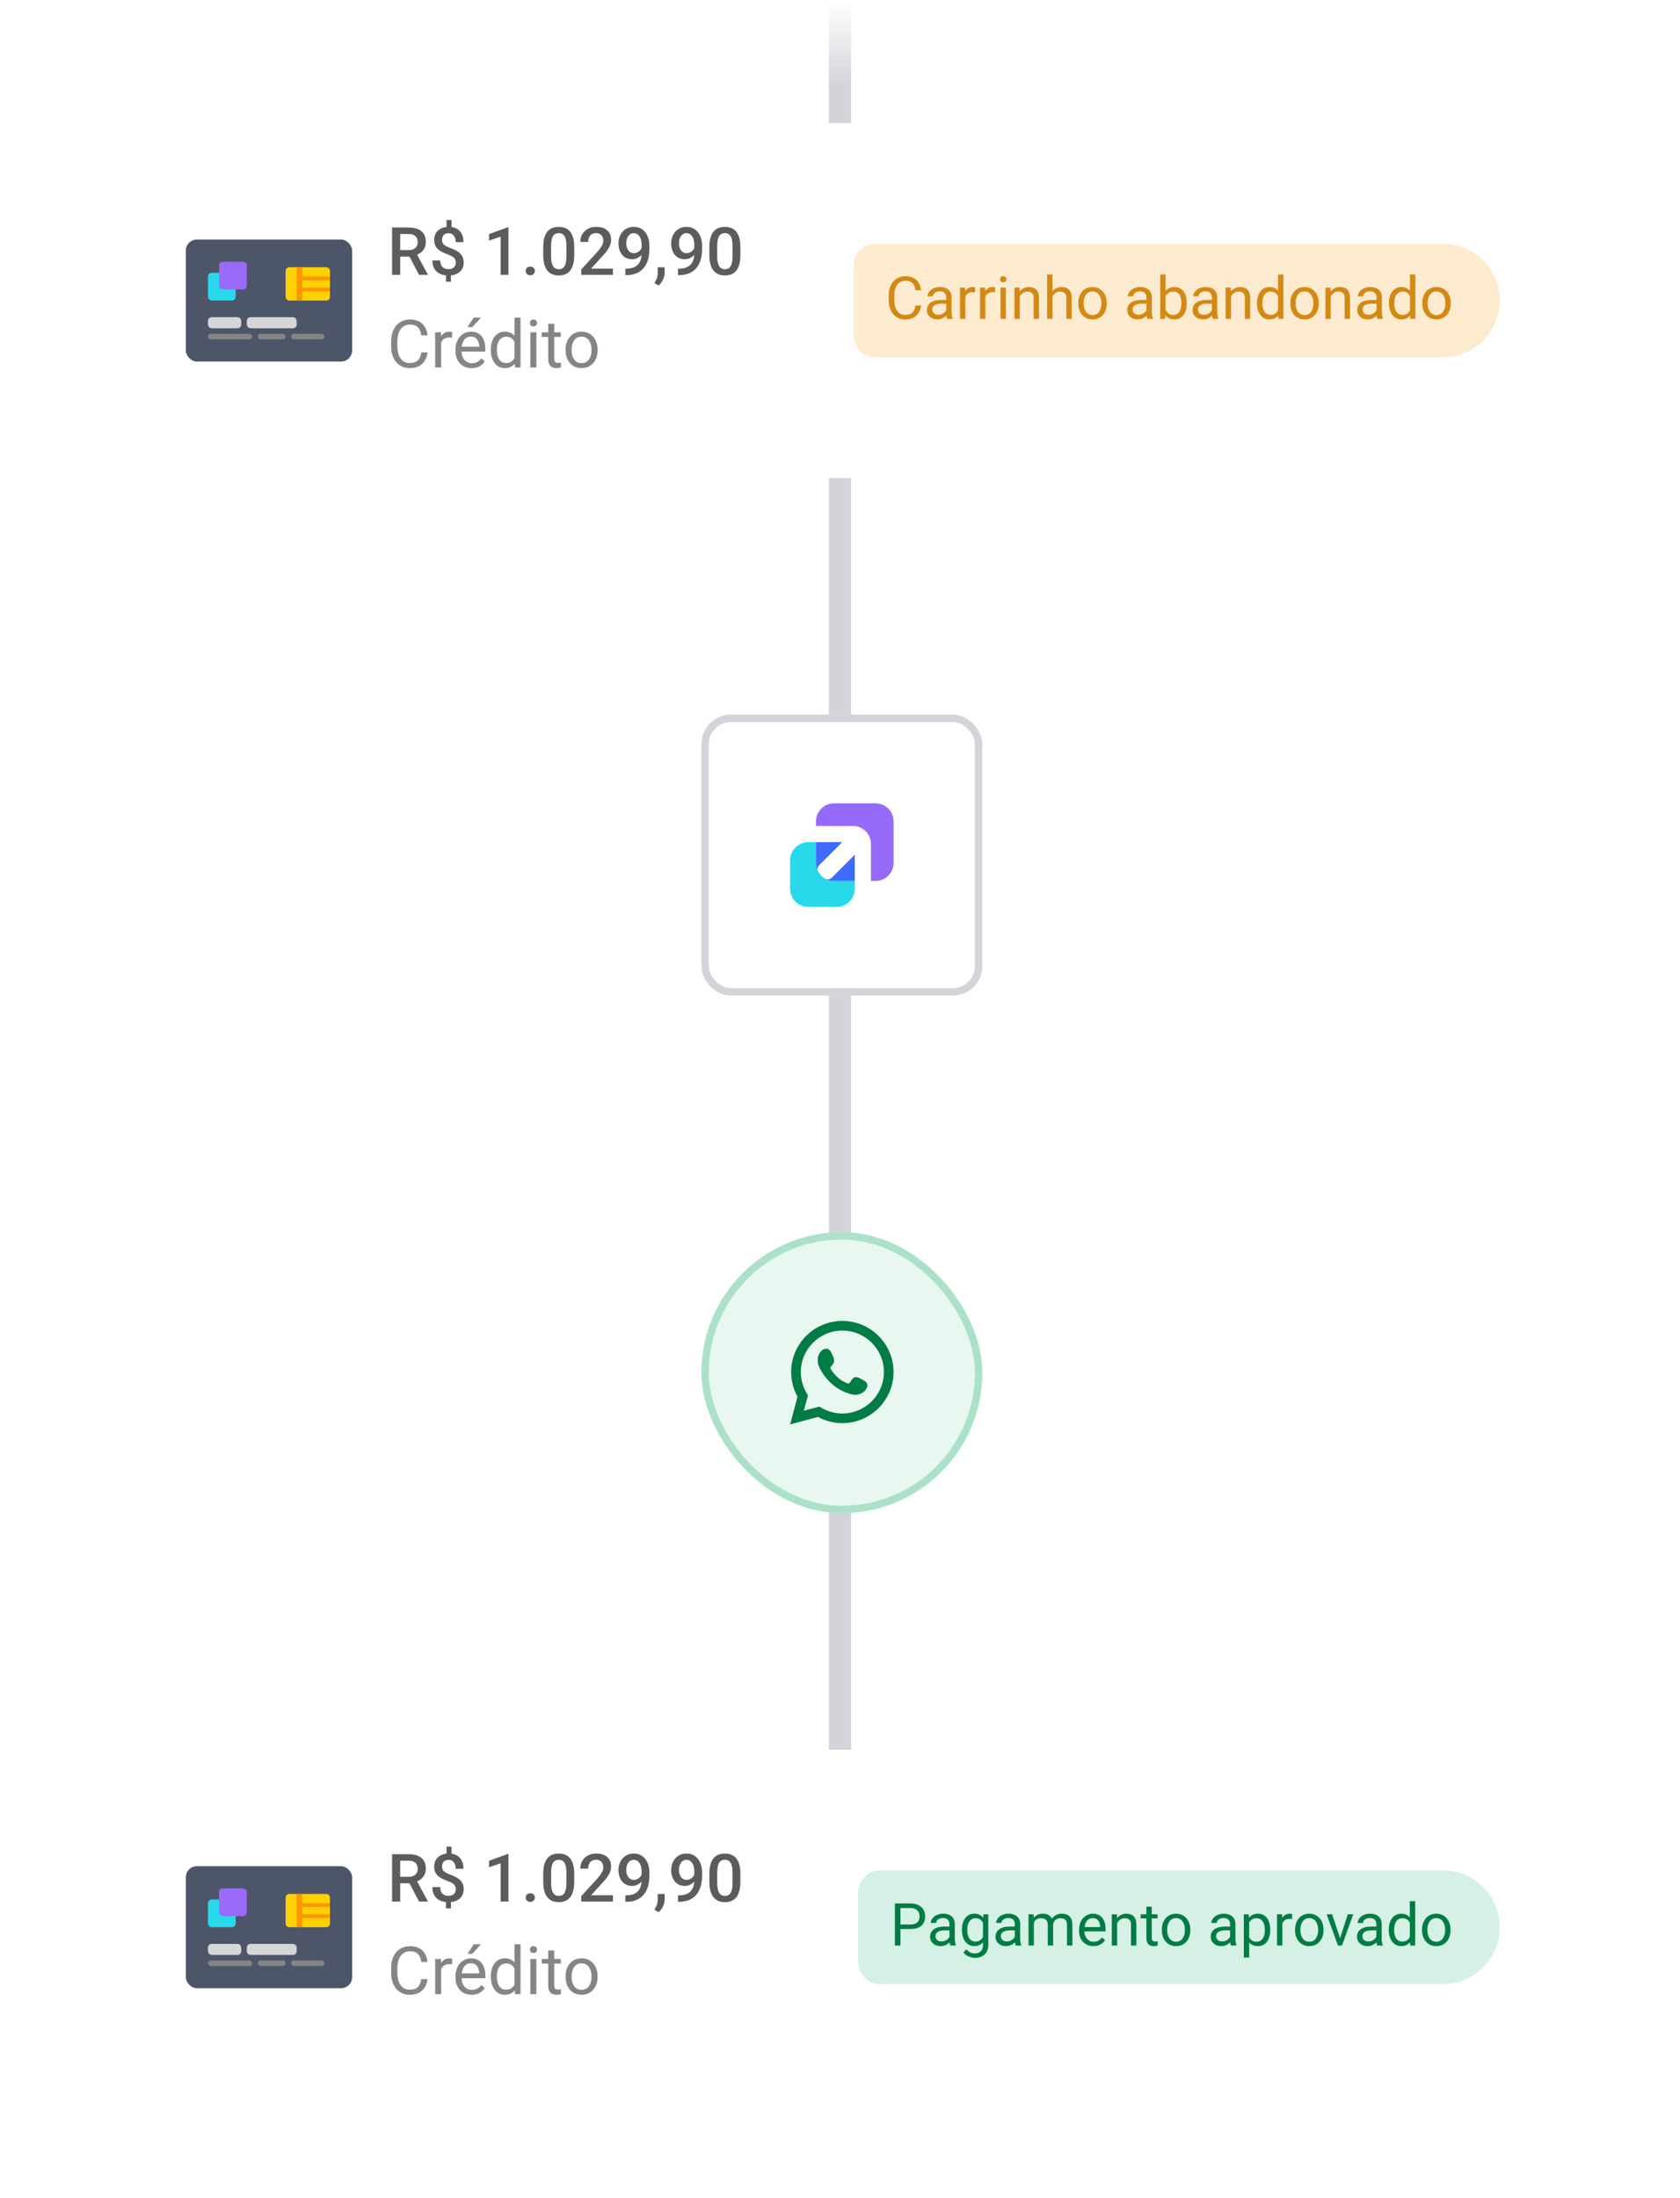 <svg width="367" height="480" viewBox="0 0 367 480" fill="none" xmlns="http://www.w3.org/2000/svg">
<path d="M183.5 0.642V132.653V397.886" stroke="#D2D4DA" stroke-width="4.844"/>
<g filter="url(#filter0_d_2784_3735)">
<rect x="20" y="26.883" width="327" height="77.511" rx="6.459" fill="white"/>
<g clip-path="url(#clip0_2784_3735)">
<rect x="40.589" y="52.316" width="36.333" height="26.644" rx="2.422" fill="#4D5569"/>
<path d="M62.389 59.179C62.389 58.733 62.75 58.372 63.196 58.372H71.27C71.716 58.372 72.078 58.733 72.078 59.179V64.831C72.078 65.277 71.716 65.638 71.27 65.638H63.196C62.75 65.638 62.389 65.277 62.389 64.831V59.179Z" fill="#FFD100"/>
<rect x="64.811" y="58.372" width="1.211" height="7.267" fill="#FF9500"/>
<path d="M64.811 60.794H72.078M64.811 63.216H72.078" stroke="#FF9500" stroke-width="0.807"/>
<rect x="45.434" y="59.583" width="6.056" height="6.056" rx="0.807" fill="#28D9EC"/>
<rect x="47.855" y="57.16" width="6.056" height="6.056" rx="0.807" fill="#9B6AFA"/>
<rect x="45.434" y="69.272" width="7.267" height="2.422" rx="0.807" fill="#D6D6D6"/>
<rect x="45.434" y="72.905" width="9.689" height="1.211" rx="0.606" fill="#858585"/>
<rect x="56.333" y="72.905" width="6.056" height="1.211" rx="0.606" fill="#858585"/>
<rect x="63.601" y="72.905" width="7.267" height="1.211" rx="0.606" fill="#858585"/>
<rect x="53.911" y="69.272" width="10.9" height="2.422" rx="0.807" fill="#D6D6D6"/>
</g>
<path d="M85.643 49.691H89.298C90.083 49.691 90.752 49.809 91.306 50.046C91.859 50.282 92.283 50.633 92.576 51.096C92.874 51.555 93.023 52.123 93.023 52.799C93.023 53.315 92.929 53.769 92.739 54.162C92.55 54.554 92.283 54.886 91.938 55.155C91.592 55.42 91.181 55.626 90.703 55.773L90.163 56.035H86.878L86.864 54.623H89.326C89.752 54.623 90.107 54.547 90.391 54.396C90.674 54.245 90.887 54.039 91.029 53.779C91.176 53.514 91.249 53.216 91.249 52.885C91.249 52.525 91.178 52.213 91.036 51.948C90.899 51.678 90.686 51.472 90.398 51.33C90.109 51.184 89.742 51.11 89.298 51.11H87.424V60.023H85.643V49.691ZM91.54 60.023L89.113 55.382L90.98 55.375L93.442 59.931V60.023H91.54ZM98.636 48.038V50.16H97.544V48.038H98.636ZM98.502 59.626V61.528H97.416V59.626H98.502ZM99.573 57.334C99.573 57.059 99.516 56.821 99.403 56.617C99.294 56.409 99.114 56.222 98.864 56.057C98.613 55.886 98.277 55.728 97.856 55.581C97.25 55.368 96.72 55.129 96.266 54.864C95.817 54.595 95.467 54.264 95.216 53.871C94.97 53.474 94.847 52.979 94.847 52.388C94.847 51.806 94.98 51.302 95.244 50.876C95.514 50.45 95.888 50.122 96.366 49.89C96.843 49.658 97.402 49.542 98.04 49.542C98.532 49.542 98.975 49.615 99.367 49.762C99.765 49.909 100.103 50.124 100.382 50.408C100.661 50.692 100.874 51.042 101.021 51.458C101.172 51.87 101.248 52.343 101.248 52.877H99.545C99.545 52.575 99.509 52.305 99.438 52.068C99.372 51.827 99.273 51.624 99.14 51.458C99.008 51.288 98.847 51.158 98.658 51.068C98.473 50.978 98.263 50.933 98.026 50.933C97.69 50.933 97.413 50.997 97.196 51.125C96.978 51.248 96.817 51.418 96.713 51.636C96.614 51.853 96.564 52.102 96.564 52.381C96.564 52.65 96.616 52.887 96.72 53.09C96.825 53.294 97.002 53.478 97.253 53.644C97.508 53.805 97.858 53.968 98.303 54.133C98.913 54.351 99.441 54.595 99.885 54.864C100.335 55.129 100.68 55.458 100.921 55.851C101.167 56.239 101.29 56.728 101.29 57.32C101.29 57.93 101.149 58.448 100.865 58.874C100.586 59.3 100.193 59.624 99.687 59.846C99.185 60.064 98.601 60.172 97.934 60.172C97.513 60.172 97.094 60.118 96.678 60.009C96.266 59.896 95.892 59.711 95.557 59.456C95.221 59.2 94.954 58.862 94.755 58.441C94.556 58.015 94.457 57.495 94.457 56.88H96.174C96.174 57.249 96.224 57.556 96.323 57.802C96.422 58.048 96.557 58.242 96.728 58.384C96.898 58.526 97.087 58.628 97.295 58.689C97.508 58.751 97.721 58.782 97.934 58.782C98.289 58.782 98.587 58.722 98.828 58.604C99.074 58.481 99.259 58.311 99.382 58.093C99.509 57.871 99.573 57.618 99.573 57.334ZM111.076 49.656V60.023H109.366V51.685L106.833 52.544V51.132L110.871 49.656H111.076ZM114.837 59.172C114.837 58.907 114.927 58.685 115.107 58.505C115.287 58.32 115.531 58.228 115.838 58.228C116.15 58.228 116.394 58.32 116.569 58.505C116.749 58.685 116.839 58.907 116.839 59.172C116.839 59.437 116.749 59.659 116.569 59.839C116.394 60.019 116.15 60.109 115.838 60.109C115.531 60.109 115.287 60.019 115.107 59.839C114.927 59.659 114.837 59.437 114.837 59.172ZM125.446 53.992V55.681C125.446 56.489 125.366 57.18 125.205 57.753C125.049 58.32 124.822 58.782 124.524 59.136C124.226 59.491 123.869 59.751 123.452 59.917C123.041 60.083 122.58 60.165 122.069 60.165C121.662 60.165 121.283 60.113 120.933 60.009C120.588 59.905 120.276 59.742 119.996 59.52C119.717 59.297 119.478 59.011 119.28 58.661C119.086 58.306 118.934 57.883 118.826 57.391C118.722 56.899 118.669 56.329 118.669 55.681V53.992C118.669 53.178 118.75 52.492 118.911 51.934C119.072 51.371 119.301 50.914 119.599 50.564C119.897 50.209 120.252 49.951 120.664 49.791C121.08 49.63 121.543 49.549 122.054 49.549C122.466 49.549 122.844 49.601 123.19 49.705C123.54 49.805 123.852 49.963 124.127 50.181C124.406 50.398 124.642 50.682 124.836 51.032C125.035 51.378 125.186 51.796 125.29 52.288C125.394 52.776 125.446 53.343 125.446 53.992ZM123.736 55.922V53.736C123.736 53.325 123.713 52.963 123.665 52.65C123.618 52.333 123.547 52.066 123.452 51.848C123.363 51.626 123.249 51.446 123.112 51.309C122.975 51.167 122.818 51.066 122.643 51.004C122.468 50.938 122.272 50.905 122.054 50.905C121.789 50.905 121.553 50.957 121.345 51.061C121.137 51.16 120.962 51.321 120.82 51.543C120.678 51.766 120.569 52.059 120.493 52.423C120.422 52.783 120.387 53.22 120.387 53.736V55.922C120.387 56.338 120.41 56.705 120.458 57.022C120.505 57.339 120.576 57.611 120.671 57.838C120.765 58.06 120.879 58.245 121.011 58.391C121.148 58.533 121.305 58.637 121.48 58.703C121.659 58.77 121.856 58.803 122.069 58.803C122.338 58.803 122.577 58.751 122.785 58.647C122.994 58.543 123.169 58.377 123.31 58.15C123.452 57.918 123.559 57.618 123.63 57.249C123.701 56.88 123.736 56.437 123.736 55.922ZM133.898 58.661V60.023H126.972V58.852L130.336 55.184C130.705 54.767 130.996 54.408 131.209 54.105C131.422 53.802 131.571 53.53 131.656 53.289C131.746 53.043 131.791 52.804 131.791 52.572C131.791 52.246 131.729 51.96 131.606 51.714C131.488 51.463 131.313 51.267 131.081 51.125C130.849 50.978 130.568 50.905 130.237 50.905C129.853 50.905 129.532 50.987 129.271 51.153C129.011 51.319 128.815 51.548 128.682 51.841C128.55 52.13 128.484 52.461 128.484 52.835H126.774C126.774 52.234 126.911 51.685 127.185 51.188C127.459 50.687 127.857 50.29 128.377 49.996C128.898 49.698 129.525 49.549 130.258 49.549C130.949 49.549 131.535 49.665 132.018 49.897C132.5 50.129 132.867 50.458 133.118 50.883C133.373 51.309 133.501 51.813 133.501 52.395C133.501 52.717 133.449 53.036 133.345 53.353C133.241 53.67 133.092 53.987 132.898 54.304C132.708 54.616 132.484 54.931 132.224 55.248C131.963 55.56 131.677 55.877 131.365 56.199L129.129 58.661H133.898ZM136.609 58.675H136.751C137.404 58.675 137.948 58.59 138.383 58.42C138.823 58.245 139.173 58.003 139.433 57.696C139.694 57.388 139.88 57.026 139.994 56.61C140.108 56.194 140.164 55.742 140.164 55.255V53.474C140.164 53.053 140.119 52.683 140.029 52.367C139.944 52.045 139.821 51.778 139.66 51.565C139.504 51.347 139.322 51.184 139.114 51.075C138.911 50.966 138.691 50.912 138.454 50.912C138.194 50.912 137.96 50.971 137.752 51.089C137.548 51.203 137.375 51.361 137.234 51.565C137.096 51.763 136.99 51.998 136.914 52.267C136.843 52.532 136.808 52.816 136.808 53.119C136.808 53.403 136.841 53.677 136.907 53.942C136.978 54.202 137.082 54.434 137.219 54.637C137.357 54.841 137.529 55.002 137.737 55.12C137.946 55.238 138.189 55.297 138.468 55.297C138.733 55.297 138.977 55.248 139.199 55.148C139.422 55.044 139.616 54.905 139.781 54.73C139.947 54.554 140.077 54.358 140.171 54.141C140.266 53.923 140.318 53.701 140.328 53.474L140.98 53.672C140.98 54.032 140.905 54.387 140.753 54.737C140.607 55.082 140.401 55.399 140.136 55.688C139.876 55.971 139.571 56.199 139.221 56.369C138.875 56.539 138.499 56.624 138.092 56.624C137.6 56.624 137.165 56.532 136.786 56.347C136.413 56.158 136.1 55.903 135.85 55.581C135.604 55.259 135.419 54.89 135.296 54.474C135.173 54.058 135.112 53.62 135.112 53.161C135.112 52.664 135.187 52.199 135.339 51.763C135.49 51.328 135.71 50.945 135.999 50.614C136.287 50.278 136.637 50.018 137.049 49.833C137.465 49.644 137.936 49.549 138.461 49.549C139.019 49.549 139.509 49.658 139.93 49.876C140.351 50.093 140.706 50.394 140.995 50.777C141.283 51.16 141.501 51.605 141.647 52.111C141.794 52.617 141.867 53.161 141.867 53.743V54.346C141.867 54.957 141.813 55.546 141.704 56.113C141.595 56.676 141.418 57.199 141.172 57.682C140.931 58.16 140.611 58.581 140.214 58.945C139.821 59.304 139.339 59.586 138.766 59.789C138.199 59.988 137.532 60.087 136.765 60.087H136.609V58.675ZM145.196 58.377L145.189 59.598C145.189 60.08 145.068 60.577 144.827 61.088C144.585 61.599 144.266 62.02 143.869 62.351L142.953 61.819C143.086 61.606 143.206 61.391 143.315 61.173C143.424 60.955 143.511 60.724 143.578 60.478C143.644 60.232 143.677 59.96 143.677 59.661V58.377H145.196ZM148.119 58.675H148.261C148.914 58.675 149.458 58.59 149.893 58.42C150.333 58.245 150.683 58.003 150.944 57.696C151.204 57.388 151.391 57.026 151.504 56.61C151.618 56.194 151.675 55.742 151.675 55.255V53.474C151.675 53.053 151.63 52.683 151.54 52.367C151.455 52.045 151.332 51.778 151.171 51.565C151.015 51.347 150.833 51.184 150.624 51.075C150.421 50.966 150.201 50.912 149.964 50.912C149.704 50.912 149.47 50.971 149.262 51.089C149.058 51.203 148.886 51.361 148.744 51.565C148.607 51.763 148.5 51.998 148.424 52.267C148.354 52.532 148.318 52.816 148.318 53.119C148.318 53.403 148.351 53.677 148.417 53.942C148.488 54.202 148.592 54.434 148.73 54.637C148.867 54.841 149.039 55.002 149.248 55.12C149.456 55.238 149.699 55.297 149.979 55.297C150.244 55.297 150.487 55.248 150.71 55.148C150.932 55.044 151.126 54.905 151.291 54.73C151.457 54.554 151.587 54.358 151.682 54.141C151.776 53.923 151.828 53.701 151.838 53.474L152.491 53.672C152.491 54.032 152.415 54.387 152.264 54.737C152.117 55.082 151.911 55.399 151.646 55.688C151.386 55.971 151.081 56.199 150.731 56.369C150.385 56.539 150.009 56.624 149.602 56.624C149.11 56.624 148.675 56.532 148.297 56.347C147.923 56.158 147.611 55.903 147.36 55.581C147.114 55.259 146.93 54.89 146.807 54.474C146.684 54.058 146.622 53.62 146.622 53.161C146.622 52.664 146.698 52.199 146.849 51.763C147 51.328 147.22 50.945 147.509 50.614C147.798 50.278 148.148 50.018 148.559 49.833C148.976 49.644 149.446 49.549 149.971 49.549C150.53 49.549 151.019 49.658 151.44 49.876C151.861 50.093 152.216 50.394 152.505 50.777C152.793 51.16 153.011 51.605 153.158 52.111C153.304 52.617 153.378 53.161 153.378 53.743V54.346C153.378 54.957 153.323 55.546 153.215 56.113C153.106 56.676 152.928 57.199 152.682 57.682C152.441 58.16 152.122 58.581 151.724 58.945C151.332 59.304 150.849 59.586 150.277 59.789C149.709 59.988 149.042 60.087 148.275 60.087H148.119V58.675ZM161.737 53.992V55.681C161.737 56.489 161.657 57.18 161.496 57.753C161.34 58.32 161.113 58.782 160.815 59.136C160.517 59.491 160.159 59.751 159.743 59.917C159.332 60.083 158.87 60.165 158.359 60.165C157.953 60.165 157.574 60.113 157.224 60.009C156.879 59.905 156.566 59.742 156.287 59.52C156.008 59.297 155.769 59.011 155.571 58.661C155.377 58.306 155.225 57.883 155.116 57.391C155.012 56.899 154.96 56.329 154.96 55.681V53.992C154.96 53.178 155.041 52.492 155.202 51.934C155.362 51.371 155.592 50.914 155.89 50.564C156.188 50.209 156.543 49.951 156.954 49.791C157.371 49.63 157.834 49.549 158.345 49.549C158.757 49.549 159.135 49.601 159.481 49.705C159.831 49.805 160.143 49.963 160.417 50.181C160.696 50.398 160.933 50.682 161.127 51.032C161.326 51.378 161.477 51.796 161.581 52.288C161.685 52.776 161.737 53.343 161.737 53.992ZM160.027 55.922V53.736C160.027 53.325 160.003 52.963 159.956 52.65C159.909 52.333 159.838 52.066 159.743 51.848C159.653 51.626 159.54 51.446 159.403 51.309C159.265 51.167 159.109 51.066 158.934 51.004C158.759 50.938 158.563 50.905 158.345 50.905C158.08 50.905 157.844 50.957 157.636 51.061C157.427 51.16 157.252 51.321 157.11 51.543C156.968 51.766 156.86 52.059 156.784 52.423C156.713 52.783 156.678 53.22 156.678 53.736V55.922C156.678 56.338 156.701 56.705 156.749 57.022C156.796 57.339 156.867 57.611 156.961 57.838C157.056 58.06 157.17 58.245 157.302 58.391C157.439 58.533 157.595 58.637 157.77 58.703C157.95 58.77 158.146 58.803 158.359 58.803C158.629 58.803 158.868 58.751 159.076 58.647C159.284 58.543 159.459 58.377 159.601 58.15C159.743 57.918 159.85 57.618 159.921 57.249C159.992 56.88 160.027 56.437 160.027 55.922Z" fill="#5C5C5C"/>
<path d="M92.03 76.967H93.392C93.321 77.62 93.134 78.205 92.832 78.72C92.529 79.236 92.101 79.645 91.547 79.948C90.994 80.246 90.303 80.395 89.475 80.395C88.87 80.395 88.318 80.281 87.822 80.054C87.33 79.827 86.906 79.506 86.551 79.089C86.197 78.668 85.922 78.164 85.728 77.578C85.539 76.986 85.444 76.329 85.444 75.605V74.576C85.444 73.852 85.539 73.197 85.728 72.61C85.922 72.019 86.199 71.513 86.558 71.092C86.923 70.671 87.36 70.347 87.871 70.12C88.382 69.892 88.957 69.779 89.596 69.779C90.376 69.779 91.036 69.925 91.576 70.219C92.115 70.512 92.534 70.919 92.832 71.439C93.134 71.955 93.321 72.553 93.392 73.235H92.03C91.963 72.752 91.841 72.338 91.661 71.993C91.481 71.643 91.225 71.373 90.894 71.184C90.563 70.995 90.13 70.9 89.596 70.9C89.137 70.9 88.732 70.988 88.382 71.163C88.037 71.338 87.746 71.586 87.509 71.908C87.278 72.229 87.103 72.615 86.984 73.064C86.866 73.514 86.807 74.013 86.807 74.562V75.605C86.807 76.111 86.859 76.587 86.963 77.031C87.072 77.476 87.235 77.866 87.453 78.202C87.67 78.538 87.947 78.803 88.283 78.997C88.619 79.186 89.016 79.281 89.475 79.281C90.057 79.281 90.521 79.189 90.866 79.004C91.211 78.82 91.472 78.555 91.647 78.209C91.826 77.864 91.954 77.45 92.03 76.967ZM96.373 73.781V80.253H95.06V72.575H96.337L96.373 73.781ZM98.771 72.532L98.764 73.753C98.655 73.729 98.551 73.715 98.452 73.71C98.357 73.701 98.249 73.696 98.126 73.696C97.823 73.696 97.555 73.743 97.324 73.838C97.092 73.933 96.895 74.065 96.735 74.235C96.574 74.406 96.446 74.609 96.351 74.846C96.261 75.077 96.202 75.333 96.174 75.612L95.805 75.825C95.805 75.361 95.85 74.926 95.94 74.519C96.034 74.112 96.179 73.753 96.373 73.441C96.567 73.124 96.813 72.878 97.111 72.703C97.413 72.523 97.773 72.433 98.189 72.433C98.284 72.433 98.393 72.445 98.516 72.468C98.639 72.487 98.724 72.509 98.771 72.532ZM103.029 80.395C102.495 80.395 102.01 80.305 101.574 80.125C101.144 79.941 100.772 79.683 100.46 79.352C100.153 79.021 99.916 78.628 99.751 78.174C99.585 77.72 99.502 77.223 99.502 76.684V76.385C99.502 75.761 99.594 75.205 99.779 74.718C99.963 74.226 100.214 73.81 100.531 73.469C100.848 73.128 101.208 72.871 101.61 72.695C102.012 72.52 102.428 72.433 102.859 72.433C103.408 72.433 103.881 72.528 104.278 72.717C104.68 72.906 105.009 73.171 105.264 73.511C105.52 73.847 105.709 74.245 105.832 74.704C105.955 75.158 106.017 75.655 106.017 76.194V76.783H100.283V75.711H104.704V75.612C104.685 75.271 104.614 74.94 104.491 74.618C104.373 74.297 104.183 74.032 103.923 73.824C103.663 73.616 103.308 73.511 102.859 73.511C102.561 73.511 102.286 73.575 102.036 73.703C101.785 73.826 101.57 74.011 101.39 74.257C101.21 74.503 101.071 74.803 100.971 75.158C100.872 75.513 100.822 75.922 100.822 76.385V76.684C100.822 77.048 100.872 77.391 100.971 77.713C101.075 78.029 101.224 78.309 101.418 78.55C101.617 78.791 101.856 78.98 102.135 79.118C102.419 79.255 102.741 79.323 103.1 79.323C103.564 79.323 103.956 79.229 104.278 79.04C104.6 78.85 104.881 78.597 105.123 78.28L105.917 78.912C105.752 79.163 105.541 79.401 105.286 79.629C105.03 79.856 104.716 80.04 104.342 80.182C103.973 80.324 103.535 80.395 103.029 80.395ZM102.128 71.439L103.505 69.353H105.087L103.185 71.439H102.128ZM112.389 78.763V69.353H113.709V80.253H112.503L112.389 78.763ZM107.223 76.499V76.35C107.223 75.763 107.294 75.231 107.436 74.753C107.583 74.271 107.788 73.857 108.053 73.511C108.323 73.166 108.642 72.901 109.011 72.717C109.385 72.528 109.801 72.433 110.26 72.433C110.743 72.433 111.164 72.518 111.523 72.688C111.888 72.854 112.195 73.098 112.446 73.419C112.701 73.736 112.902 74.119 113.049 74.569C113.196 75.018 113.298 75.527 113.354 76.095V76.748C113.302 77.31 113.201 77.817 113.049 78.266C112.902 78.716 112.701 79.099 112.446 79.416C112.195 79.733 111.888 79.976 111.523 80.147C111.159 80.312 110.733 80.395 110.246 80.395C109.797 80.395 109.385 80.298 109.011 80.104C108.642 79.91 108.323 79.638 108.053 79.288C107.788 78.938 107.583 78.526 107.436 78.053C107.294 77.575 107.223 77.057 107.223 76.499ZM108.543 76.35V76.499C108.543 76.882 108.581 77.242 108.657 77.578C108.737 77.914 108.86 78.209 109.026 78.465C109.191 78.72 109.402 78.921 109.657 79.068C109.913 79.21 110.218 79.281 110.573 79.281C111.008 79.281 111.365 79.189 111.644 79.004C111.928 78.82 112.155 78.576 112.325 78.273C112.496 77.97 112.628 77.642 112.723 77.287V75.577C112.666 75.316 112.583 75.066 112.474 74.824C112.37 74.578 112.233 74.361 112.063 74.171C111.897 73.978 111.691 73.824 111.445 73.71C111.204 73.597 110.918 73.54 110.587 73.54C110.227 73.54 109.917 73.616 109.657 73.767C109.402 73.914 109.191 74.117 109.026 74.377C108.86 74.633 108.737 74.931 108.657 75.271C108.581 75.607 108.543 75.967 108.543 76.35ZM117.179 72.575V80.253H115.859V72.575H117.179ZM115.76 70.538C115.76 70.325 115.824 70.145 115.952 69.999C116.084 69.852 116.278 69.779 116.533 69.779C116.784 69.779 116.976 69.852 117.108 69.999C117.245 70.145 117.314 70.325 117.314 70.538C117.314 70.742 117.245 70.917 117.108 71.063C116.976 71.205 116.784 71.276 116.533 71.276C116.278 71.276 116.084 71.205 115.952 71.063C115.824 70.917 115.76 70.742 115.76 70.538ZM122.501 72.575V73.582H118.35V72.575H122.501ZM119.755 70.709H121.068V78.351C121.068 78.611 121.108 78.808 121.189 78.94C121.269 79.073 121.373 79.16 121.501 79.203C121.629 79.245 121.766 79.267 121.912 79.267C122.021 79.267 122.135 79.257 122.253 79.238C122.376 79.215 122.468 79.196 122.53 79.181L122.537 80.253C122.433 80.286 122.296 80.317 122.125 80.345C121.96 80.378 121.759 80.395 121.522 80.395C121.2 80.395 120.905 80.331 120.635 80.203C120.365 80.076 120.15 79.863 119.989 79.565C119.833 79.262 119.755 78.855 119.755 78.344V70.709ZM123.552 76.499V76.336C123.552 75.782 123.632 75.269 123.793 74.796C123.954 74.318 124.186 73.904 124.488 73.554C124.791 73.199 125.158 72.925 125.588 72.731C126.019 72.532 126.501 72.433 127.036 72.433C127.575 72.433 128.06 72.532 128.491 72.731C128.926 72.925 129.295 73.199 129.598 73.554C129.905 73.904 130.14 74.318 130.3 74.796C130.461 75.269 130.542 75.782 130.542 76.336V76.499C130.542 77.053 130.461 77.566 130.3 78.039C130.14 78.512 129.905 78.926 129.598 79.281C129.295 79.631 128.928 79.905 128.498 80.104C128.072 80.298 127.59 80.395 127.05 80.395C126.511 80.395 126.026 80.298 125.596 80.104C125.165 79.905 124.796 79.631 124.488 79.281C124.186 78.926 123.954 78.512 123.793 78.039C123.632 77.566 123.552 77.053 123.552 76.499ZM124.865 76.336V76.499C124.865 76.882 124.91 77.244 124.999 77.585C125.089 77.921 125.224 78.219 125.404 78.479C125.588 78.739 125.818 78.945 126.092 79.096C126.367 79.243 126.686 79.316 127.05 79.316C127.41 79.316 127.724 79.243 127.994 79.096C128.268 78.945 128.496 78.739 128.675 78.479C128.855 78.219 128.99 77.921 129.08 77.585C129.174 77.244 129.222 76.882 129.222 76.499V76.336C129.222 75.957 129.174 75.6 129.08 75.264C128.99 74.924 128.853 74.623 128.668 74.363C128.488 74.098 128.261 73.89 127.987 73.739C127.717 73.587 127.4 73.511 127.036 73.511C126.677 73.511 126.36 73.587 126.085 73.739C125.815 73.89 125.588 74.098 125.404 74.363C125.224 74.623 125.089 74.924 124.999 75.264C124.91 75.6 124.865 75.957 124.865 76.336Z" fill="#858585"/>
<path d="M186.474 58.06C186.474 55.385 188.643 53.216 191.318 53.216H315.2C322.06 53.216 327.622 58.778 327.622 65.638C327.622 72.499 322.06 78.061 315.2 78.061H191.318C188.643 78.061 186.474 75.892 186.474 73.216V58.06Z" fill="#FDEBD0"/>
<path d="M199.993 66.718H201.204C201.141 67.298 200.975 67.817 200.706 68.276C200.436 68.734 200.056 69.098 199.564 69.367C199.072 69.632 198.458 69.764 197.722 69.764C197.184 69.764 196.694 69.663 196.252 69.462C195.815 69.26 195.438 68.974 195.123 68.604C194.808 68.23 194.564 67.782 194.391 67.26C194.223 66.735 194.139 66.15 194.139 65.507V64.592C194.139 63.949 194.223 63.366 194.391 62.845C194.564 62.319 194.81 61.869 195.129 61.495C195.453 61.121 195.842 60.833 196.296 60.631C196.75 60.429 197.261 60.328 197.829 60.328C198.523 60.328 199.11 60.458 199.589 60.719C200.068 60.98 200.441 61.341 200.706 61.804C200.975 62.262 201.141 62.794 201.204 63.4H199.993C199.934 62.971 199.825 62.603 199.665 62.296C199.505 61.985 199.278 61.745 198.983 61.577C198.689 61.409 198.304 61.325 197.829 61.325C197.421 61.325 197.062 61.402 196.75 61.558C196.444 61.714 196.185 61.934 195.975 62.22C195.769 62.506 195.613 62.849 195.508 63.248C195.403 63.648 195.35 64.092 195.35 64.579V65.507C195.35 65.957 195.396 66.379 195.489 66.775C195.586 67.17 195.731 67.517 195.924 67.815C196.118 68.114 196.364 68.349 196.662 68.522C196.961 68.69 197.314 68.774 197.722 68.774C198.239 68.774 198.651 68.692 198.958 68.528C199.265 68.364 199.497 68.129 199.652 67.822C199.812 67.515 199.925 67.147 199.993 66.718ZM206.711 68.471V64.958C206.711 64.689 206.656 64.455 206.547 64.258C206.441 64.056 206.282 63.9 206.067 63.791C205.853 63.682 205.588 63.627 205.272 63.627C204.978 63.627 204.719 63.677 204.497 63.778C204.278 63.879 204.105 64.012 203.979 64.176C203.857 64.34 203.796 64.516 203.796 64.706H202.629C202.629 64.462 202.693 64.22 202.819 63.98C202.945 63.74 203.126 63.524 203.361 63.33C203.601 63.133 203.887 62.977 204.219 62.864C204.555 62.746 204.93 62.687 205.342 62.687C205.838 62.687 206.275 62.771 206.654 62.939C207.037 63.108 207.335 63.362 207.55 63.703C207.768 64.039 207.878 64.462 207.878 64.971V68.15C207.878 68.377 207.897 68.618 207.934 68.875C207.976 69.132 208.037 69.352 208.117 69.537V69.638H206.9C206.841 69.504 206.795 69.325 206.761 69.102C206.727 68.875 206.711 68.665 206.711 68.471ZM206.912 65.5L206.925 66.32H205.746C205.413 66.32 205.117 66.348 204.856 66.402C204.595 66.453 204.377 66.531 204.2 66.636C204.023 66.741 203.889 66.873 203.796 67.033C203.704 67.189 203.658 67.372 203.658 67.582C203.658 67.796 203.706 67.992 203.803 68.169C203.899 68.345 204.044 68.486 204.238 68.591C204.436 68.692 204.677 68.743 204.963 68.743C205.321 68.743 205.636 68.667 205.91 68.516C206.183 68.364 206.399 68.179 206.559 67.96C206.723 67.742 206.812 67.529 206.824 67.323L207.322 67.885C207.293 68.061 207.213 68.257 207.083 68.471C206.952 68.686 206.778 68.892 206.559 69.09C206.345 69.283 206.088 69.445 205.79 69.575C205.495 69.701 205.163 69.764 204.793 69.764C204.33 69.764 203.925 69.674 203.576 69.493C203.231 69.312 202.962 69.071 202.768 68.768C202.579 68.461 202.484 68.118 202.484 67.74C202.484 67.374 202.556 67.052 202.699 66.775C202.842 66.493 203.048 66.259 203.317 66.074C203.586 65.885 203.91 65.742 204.288 65.645C204.667 65.549 205.09 65.5 205.556 65.5H206.912ZM210.88 63.886V69.638H209.713V62.813H210.849L210.88 63.886ZM213.012 62.775L213.006 63.86C212.909 63.839 212.817 63.827 212.728 63.822C212.644 63.814 212.548 63.81 212.438 63.81C212.169 63.81 211.931 63.852 211.725 63.936C211.519 64.02 211.345 64.138 211.202 64.289C211.059 64.441 210.945 64.621 210.861 64.832C210.781 65.038 210.729 65.265 210.704 65.513L210.375 65.702C210.375 65.29 210.415 64.903 210.495 64.541C210.579 64.18 210.708 63.86 210.88 63.583C211.053 63.301 211.271 63.082 211.536 62.927C211.805 62.767 212.125 62.687 212.495 62.687C212.579 62.687 212.676 62.697 212.785 62.719C212.894 62.735 212.97 62.754 213.012 62.775ZM215.258 63.886V69.638H214.091V62.813H215.226L215.258 63.886ZM217.39 62.775L217.384 63.86C217.287 63.839 217.194 63.827 217.106 63.822C217.022 63.814 216.925 63.81 216.816 63.81C216.547 63.81 216.309 63.852 216.103 63.936C215.897 64.02 215.722 64.138 215.579 64.289C215.437 64.441 215.323 64.621 215.239 64.832C215.159 65.038 215.106 65.265 215.081 65.513L214.753 65.702C214.753 65.29 214.793 64.903 214.873 64.541C214.957 64.18 215.085 63.86 215.258 63.583C215.43 63.301 215.649 63.082 215.914 62.927C216.183 62.767 216.503 62.687 216.873 62.687C216.957 62.687 217.053 62.697 217.163 62.719C217.272 62.735 217.348 62.754 217.39 62.775ZM219.736 62.813V69.638H218.563V62.813H219.736ZM218.475 61.003C218.475 60.814 218.532 60.654 218.645 60.523C218.763 60.393 218.935 60.328 219.162 60.328C219.385 60.328 219.556 60.393 219.673 60.523C219.795 60.654 219.856 60.814 219.856 61.003C219.856 61.184 219.795 61.339 219.673 61.47C219.556 61.596 219.385 61.659 219.162 61.659C218.935 61.659 218.763 61.596 218.645 61.47C218.532 61.339 218.475 61.184 218.475 61.003ZM222.777 64.27V69.638H221.61V62.813H222.714L222.777 64.27ZM222.499 65.967L222.014 65.948C222.018 65.481 222.087 65.05 222.222 64.655C222.356 64.256 222.545 63.909 222.789 63.614C223.033 63.32 223.323 63.093 223.66 62.933C224.001 62.769 224.377 62.687 224.789 62.687C225.125 62.687 225.428 62.733 225.697 62.826C225.966 62.914 226.196 63.057 226.385 63.255C226.578 63.452 226.726 63.709 226.826 64.024C226.927 64.335 226.978 64.716 226.978 65.166V69.638H225.805V65.153C225.805 64.796 225.752 64.51 225.647 64.296C225.542 64.077 225.388 63.919 225.186 63.822C224.985 63.721 224.736 63.671 224.442 63.671C224.152 63.671 223.887 63.732 223.647 63.854C223.412 63.976 223.208 64.144 223.035 64.359C222.867 64.573 222.735 64.819 222.638 65.097C222.545 65.37 222.499 65.66 222.499 65.967ZM229.917 59.949V69.638H228.75V59.949H229.917ZM229.64 65.967L229.154 65.948C229.158 65.481 229.228 65.05 229.362 64.655C229.497 64.256 229.686 63.909 229.93 63.614C230.174 63.32 230.464 63.093 230.8 62.933C231.141 62.769 231.517 62.687 231.929 62.687C232.266 62.687 232.569 62.733 232.838 62.826C233.107 62.914 233.336 63.057 233.525 63.255C233.719 63.452 233.866 63.709 233.967 64.024C234.068 64.335 234.118 64.716 234.118 65.166V69.638H232.945V65.153C232.945 64.796 232.892 64.51 232.787 64.296C232.682 64.077 232.529 63.919 232.327 63.822C232.125 63.721 231.877 63.671 231.583 63.671C231.292 63.671 231.027 63.732 230.788 63.854C230.552 63.976 230.348 64.144 230.176 64.359C230.008 64.573 229.875 64.819 229.779 65.097C229.686 65.37 229.64 65.66 229.64 65.967ZM235.557 66.301V66.156C235.557 65.664 235.628 65.208 235.771 64.788C235.914 64.363 236.12 63.995 236.389 63.684C236.658 63.368 236.984 63.124 237.367 62.952C237.75 62.775 238.178 62.687 238.654 62.687C239.133 62.687 239.564 62.775 239.947 62.952C240.334 63.124 240.662 63.368 240.931 63.684C241.204 63.995 241.412 64.363 241.555 64.788C241.698 65.208 241.77 65.664 241.77 66.156V66.301C241.77 66.793 241.698 67.25 241.555 67.67C241.412 68.091 241.204 68.459 240.931 68.774C240.662 69.085 240.336 69.329 239.953 69.506C239.575 69.678 239.146 69.764 238.666 69.764C238.187 69.764 237.756 69.678 237.373 69.506C236.991 69.329 236.663 69.085 236.389 68.774C236.12 68.459 235.914 68.091 235.771 67.67C235.628 67.25 235.557 66.793 235.557 66.301ZM236.723 66.156V66.301C236.723 66.642 236.763 66.964 236.843 67.266C236.923 67.565 237.043 67.83 237.203 68.061C237.367 68.293 237.571 68.476 237.815 68.61C238.059 68.74 238.342 68.806 238.666 68.806C238.986 68.806 239.266 68.74 239.505 68.61C239.749 68.476 239.951 68.293 240.111 68.061C240.271 67.83 240.39 67.565 240.47 67.266C240.554 66.964 240.597 66.642 240.597 66.301V66.156C240.597 65.82 240.554 65.502 240.47 65.204C240.39 64.901 240.268 64.634 240.104 64.403C239.945 64.167 239.743 63.982 239.499 63.848C239.259 63.713 238.977 63.646 238.654 63.646C238.334 63.646 238.052 63.713 237.808 63.848C237.569 63.982 237.367 64.167 237.203 64.403C237.043 64.634 236.923 64.901 236.843 65.204C236.763 65.502 236.723 65.82 236.723 66.156ZM250.462 68.471V64.958C250.462 64.689 250.407 64.455 250.298 64.258C250.193 64.056 250.033 63.9 249.819 63.791C249.604 63.682 249.339 63.627 249.024 63.627C248.729 63.627 248.471 63.677 248.248 63.778C248.029 63.879 247.857 64.012 247.731 64.176C247.609 64.34 247.548 64.516 247.548 64.706H246.381C246.381 64.462 246.444 64.22 246.57 63.98C246.696 63.74 246.877 63.524 247.113 63.33C247.352 63.133 247.638 62.977 247.97 62.864C248.307 62.746 248.681 62.687 249.093 62.687C249.589 62.687 250.027 62.771 250.405 62.939C250.788 63.108 251.086 63.362 251.301 63.703C251.52 64.039 251.629 64.462 251.629 64.971V68.15C251.629 68.377 251.648 68.618 251.686 68.875C251.728 69.132 251.789 69.352 251.869 69.537V69.638H250.651C250.592 69.504 250.546 69.325 250.512 69.102C250.479 68.875 250.462 68.665 250.462 68.471ZM250.664 65.5L250.676 66.32H249.497C249.165 66.32 248.868 66.348 248.608 66.402C248.347 66.453 248.128 66.531 247.951 66.636C247.775 66.741 247.64 66.873 247.548 67.033C247.455 67.189 247.409 67.372 247.409 67.582C247.409 67.796 247.457 67.992 247.554 68.169C247.651 68.345 247.796 68.486 247.989 68.591C248.187 68.692 248.429 68.743 248.715 68.743C249.072 68.743 249.388 68.667 249.661 68.516C249.934 68.364 250.151 68.179 250.311 67.96C250.475 67.742 250.563 67.529 250.576 67.323L251.074 67.885C251.044 68.061 250.965 68.257 250.834 68.471C250.704 68.686 250.529 68.892 250.311 69.09C250.096 69.283 249.84 69.445 249.541 69.575C249.247 69.701 248.914 69.764 248.544 69.764C248.082 69.764 247.676 69.674 247.327 69.493C246.982 69.312 246.713 69.071 246.52 68.768C246.33 68.461 246.236 68.118 246.236 67.74C246.236 67.374 246.307 67.052 246.45 66.775C246.593 66.493 246.799 66.259 247.068 66.074C247.338 65.885 247.661 65.742 248.04 65.645C248.418 65.549 248.841 65.5 249.308 65.5H250.664ZM253.458 59.949H254.632V68.314L254.531 69.638H253.458V59.949ZM259.243 66.169V66.301C259.243 66.798 259.184 67.258 259.066 67.683C258.948 68.103 258.776 68.469 258.549 68.78C258.322 69.092 258.044 69.333 257.716 69.506C257.388 69.678 257.012 69.764 256.587 69.764C256.154 69.764 255.773 69.691 255.445 69.544C255.121 69.392 254.848 69.176 254.625 68.894C254.402 68.612 254.224 68.272 254.089 67.872C253.959 67.473 253.868 67.023 253.818 66.522V65.942C253.868 65.437 253.959 64.985 254.089 64.586C254.224 64.186 254.402 63.846 254.625 63.564C254.848 63.278 255.121 63.061 255.445 62.914C255.769 62.763 256.145 62.687 256.574 62.687C257.003 62.687 257.384 62.771 257.716 62.939C258.048 63.103 258.326 63.339 258.549 63.646C258.776 63.953 258.948 64.321 259.066 64.75C259.184 65.174 259.243 65.647 259.243 66.169ZM258.069 66.301V66.169C258.069 65.828 258.038 65.509 257.975 65.21C257.912 64.907 257.811 64.642 257.672 64.415C257.533 64.184 257.35 64.003 257.123 63.873C256.896 63.738 256.616 63.671 256.284 63.671C255.99 63.671 255.733 63.721 255.515 63.822C255.3 63.923 255.117 64.06 254.966 64.233C254.814 64.401 254.69 64.594 254.594 64.813C254.501 65.027 254.432 65.25 254.386 65.481V67.002C254.453 67.296 254.562 67.58 254.714 67.853C254.869 68.122 255.075 68.343 255.332 68.516C255.592 68.688 255.914 68.774 256.297 68.774C256.612 68.774 256.881 68.711 257.104 68.585C257.331 68.454 257.514 68.276 257.653 68.049C257.796 67.822 257.901 67.559 257.968 67.26C258.036 66.962 258.069 66.642 258.069 66.301ZM264.743 68.471V64.958C264.743 64.689 264.688 64.455 264.579 64.258C264.474 64.056 264.314 63.9 264.1 63.791C263.885 63.682 263.62 63.627 263.305 63.627C263.01 63.627 262.752 63.677 262.529 63.778C262.31 63.879 262.138 64.012 262.012 64.176C261.89 64.34 261.829 64.516 261.829 64.706H260.662C260.662 64.462 260.725 64.22 260.851 63.98C260.977 63.74 261.158 63.524 261.394 63.33C261.633 63.133 261.919 62.977 262.251 62.864C262.588 62.746 262.962 62.687 263.374 62.687C263.87 62.687 264.308 62.771 264.686 62.939C265.069 63.108 265.368 63.362 265.582 63.703C265.801 64.039 265.91 64.462 265.91 64.971V68.15C265.91 68.377 265.929 68.618 265.967 68.875C266.009 69.132 266.07 69.352 266.15 69.537V69.638H264.932C264.873 69.504 264.827 69.325 264.794 69.102C264.76 68.875 264.743 68.665 264.743 68.471ZM264.945 65.5L264.958 66.32H263.778C263.446 66.32 263.149 66.348 262.889 66.402C262.628 66.453 262.409 66.531 262.233 66.636C262.056 66.741 261.921 66.873 261.829 67.033C261.736 67.189 261.69 67.372 261.69 67.582C261.69 67.796 261.738 67.992 261.835 68.169C261.932 68.345 262.077 68.486 262.27 68.591C262.468 68.692 262.71 68.743 262.996 68.743C263.353 68.743 263.669 68.667 263.942 68.516C264.215 68.364 264.432 68.179 264.592 67.96C264.756 67.742 264.844 67.529 264.857 67.323L265.355 67.885C265.325 68.061 265.246 68.257 265.115 68.471C264.985 68.686 264.81 68.892 264.592 69.09C264.377 69.283 264.121 69.445 263.822 69.575C263.528 69.701 263.196 69.764 262.825 69.764C262.363 69.764 261.957 69.674 261.608 69.493C261.263 69.312 260.994 69.071 260.801 68.768C260.611 68.461 260.517 68.118 260.517 67.74C260.517 67.374 260.588 67.052 260.731 66.775C260.874 66.493 261.08 66.259 261.349 66.074C261.619 65.885 261.942 65.742 262.321 65.645C262.699 65.549 263.122 65.5 263.589 65.5H264.945ZM268.913 64.27V69.638H267.746V62.813H268.849L268.913 64.27ZM268.635 65.967L268.149 65.948C268.153 65.481 268.223 65.05 268.357 64.655C268.492 64.256 268.681 63.909 268.925 63.614C269.169 63.32 269.459 63.093 269.796 62.933C270.136 62.769 270.513 62.687 270.925 62.687C271.261 62.687 271.564 62.733 271.833 62.826C272.102 62.914 272.331 63.057 272.521 63.255C272.714 63.452 272.861 63.709 272.962 64.024C273.063 64.335 273.114 64.716 273.114 65.166V69.638H271.94V65.153C271.94 64.796 271.888 64.51 271.783 64.296C271.677 64.077 271.524 63.919 271.322 63.822C271.12 63.721 270.872 63.671 270.578 63.671C270.288 63.671 270.023 63.732 269.783 63.854C269.548 63.976 269.344 64.144 269.171 64.359C269.003 64.573 268.87 64.819 268.774 65.097C268.681 65.37 268.635 65.66 268.635 65.967ZM279.188 68.314V59.949H280.361V69.638H279.289L279.188 68.314ZM274.596 66.301V66.169C274.596 65.647 274.659 65.174 274.785 64.75C274.916 64.321 275.098 63.953 275.334 63.646C275.574 63.339 275.858 63.103 276.186 62.939C276.518 62.771 276.888 62.687 277.296 62.687C277.725 62.687 278.099 62.763 278.418 62.914C278.742 63.061 279.016 63.278 279.239 63.564C279.466 63.846 279.644 64.186 279.775 64.586C279.905 64.985 279.995 65.437 280.046 65.942V66.522C280 67.023 279.909 67.473 279.775 67.872C279.644 68.272 279.466 68.612 279.239 68.894C279.016 69.176 278.742 69.392 278.418 69.544C278.095 69.691 277.716 69.764 277.283 69.764C276.884 69.764 276.518 69.678 276.186 69.506C275.858 69.333 275.574 69.092 275.334 68.78C275.098 68.469 274.916 68.103 274.785 67.683C274.659 67.258 274.596 66.798 274.596 66.301ZM275.769 66.169V66.301C275.769 66.642 275.803 66.962 275.87 67.26C275.942 67.559 276.051 67.822 276.198 68.049C276.345 68.276 276.532 68.454 276.76 68.585C276.987 68.711 277.258 68.774 277.573 68.774C277.96 68.774 278.278 68.692 278.526 68.528C278.778 68.364 278.98 68.147 279.131 67.878C279.283 67.609 279.4 67.317 279.485 67.002V65.481C279.434 65.25 279.36 65.027 279.264 64.813C279.171 64.594 279.049 64.401 278.898 64.233C278.751 64.06 278.568 63.923 278.349 63.822C278.135 63.721 277.88 63.671 277.586 63.671C277.266 63.671 276.991 63.738 276.76 63.873C276.532 64.003 276.345 64.184 276.198 64.415C276.051 64.642 275.942 64.907 275.87 65.21C275.803 65.509 275.769 65.828 275.769 66.169ZM281.869 66.301V66.156C281.869 65.664 281.94 65.208 282.083 64.788C282.226 64.363 282.432 63.995 282.702 63.684C282.971 63.368 283.297 63.124 283.679 62.952C284.062 62.775 284.491 62.687 284.966 62.687C285.445 62.687 285.877 62.775 286.259 62.952C286.646 63.124 286.974 63.368 287.243 63.684C287.517 63.995 287.725 64.363 287.868 64.788C288.011 65.208 288.082 65.664 288.082 66.156V66.301C288.082 66.793 288.011 67.25 287.868 67.67C287.725 68.091 287.517 68.459 287.243 68.774C286.974 69.085 286.648 69.329 286.265 69.506C285.887 69.678 285.458 69.764 284.979 69.764C284.499 69.764 284.068 69.678 283.686 69.506C283.303 69.329 282.975 69.085 282.702 68.774C282.432 68.459 282.226 68.091 282.083 67.67C281.94 67.25 281.869 66.793 281.869 66.301ZM283.036 66.156V66.301C283.036 66.642 283.076 66.964 283.156 67.266C283.236 67.565 283.355 67.83 283.515 68.061C283.679 68.293 283.883 68.476 284.127 68.61C284.371 68.74 284.655 68.806 284.979 68.806C285.298 68.806 285.578 68.74 285.818 68.61C286.062 68.476 286.263 68.293 286.423 68.061C286.583 67.83 286.703 67.565 286.783 67.266C286.867 66.964 286.909 66.642 286.909 66.301V66.156C286.909 65.82 286.867 65.502 286.783 65.204C286.703 64.901 286.581 64.634 286.417 64.403C286.257 64.167 286.055 63.982 285.811 63.848C285.572 63.713 285.29 63.646 284.966 63.646C284.646 63.646 284.365 63.713 284.121 63.848C283.881 63.982 283.679 64.167 283.515 64.403C283.355 64.634 283.236 64.901 283.156 65.204C283.076 65.502 283.036 65.82 283.036 66.156ZM290.713 64.27V69.638H289.546V62.813H290.649L290.713 64.27ZM290.435 65.967L289.949 65.948C289.953 65.481 290.023 65.05 290.157 64.655C290.292 64.256 290.481 63.909 290.725 63.614C290.969 63.32 291.259 63.093 291.596 62.933C291.936 62.769 292.313 62.687 292.725 62.687C293.061 62.687 293.364 62.733 293.633 62.826C293.902 62.914 294.131 63.057 294.321 63.255C294.514 63.452 294.661 63.709 294.762 64.024C294.863 64.335 294.914 64.716 294.914 65.166V69.638H293.74V65.153C293.74 64.796 293.688 64.51 293.583 64.296C293.477 64.077 293.324 63.919 293.122 63.822C292.92 63.721 292.672 63.671 292.378 63.671C292.088 63.671 291.823 63.732 291.583 63.854C291.348 63.976 291.144 64.144 290.971 64.359C290.803 64.573 290.67 64.819 290.574 65.097C290.481 65.37 290.435 65.66 290.435 65.967ZM300.711 68.471V64.958C300.711 64.689 300.656 64.455 300.547 64.258C300.441 64.056 300.282 63.9 300.067 63.791C299.853 63.682 299.588 63.627 299.272 63.627C298.978 63.627 298.719 63.677 298.496 63.778C298.278 63.879 298.105 64.012 297.979 64.176C297.857 64.34 297.796 64.516 297.796 64.706H296.629C296.629 64.462 296.692 64.22 296.819 63.98C296.945 63.74 297.126 63.524 297.361 63.33C297.601 63.133 297.887 62.977 298.219 62.864C298.555 62.746 298.93 62.687 299.342 62.687C299.838 62.687 300.275 62.771 300.654 62.939C301.036 63.108 301.335 63.362 301.549 63.703C301.768 64.039 301.877 64.462 301.877 64.971V68.15C301.877 68.377 301.896 68.618 301.934 68.875C301.976 69.132 302.037 69.352 302.117 69.537V69.638H300.9C300.841 69.504 300.795 69.325 300.761 69.102C300.727 68.875 300.711 68.665 300.711 68.471ZM300.912 65.5L300.925 66.32H299.745C299.413 66.32 299.117 66.348 298.856 66.402C298.595 66.453 298.377 66.531 298.2 66.636C298.023 66.741 297.889 66.873 297.796 67.033C297.704 67.189 297.658 67.372 297.658 67.582C297.658 67.796 297.706 67.992 297.803 68.169C297.899 68.345 298.044 68.486 298.238 68.591C298.435 68.692 298.677 68.743 298.963 68.743C299.321 68.743 299.636 68.667 299.909 68.516C300.183 68.364 300.399 68.179 300.559 67.96C300.723 67.742 300.811 67.529 300.824 67.323L301.322 67.885C301.293 68.061 301.213 68.257 301.083 68.471C300.952 68.686 300.778 68.892 300.559 69.09C300.345 69.283 300.088 69.445 299.79 69.575C299.495 69.701 299.163 69.764 298.793 69.764C298.33 69.764 297.925 69.674 297.576 69.493C297.231 69.312 296.962 69.071 296.768 68.768C296.579 68.461 296.484 68.118 296.484 67.74C296.484 67.374 296.556 67.052 296.699 66.775C296.842 66.493 297.048 66.259 297.317 66.074C297.586 65.885 297.91 65.742 298.288 65.645C298.667 65.549 299.089 65.5 299.556 65.5H300.912ZM308.015 68.314V59.949H309.188V69.638H308.116L308.015 68.314ZM303.423 66.301V66.169C303.423 65.647 303.486 65.174 303.612 64.75C303.743 64.321 303.925 63.953 304.161 63.646C304.401 63.339 304.684 63.103 305.012 62.939C305.345 62.771 305.715 62.687 306.123 62.687C306.552 62.687 306.926 62.763 307.245 62.914C307.569 63.061 307.843 63.278 308.065 63.564C308.293 63.846 308.471 64.186 308.602 64.586C308.732 64.985 308.822 65.437 308.873 65.942V66.522C308.827 67.023 308.736 67.473 308.602 67.872C308.471 68.272 308.293 68.612 308.065 68.894C307.843 69.176 307.569 69.392 307.245 69.544C306.922 69.691 306.543 69.764 306.11 69.764C305.711 69.764 305.345 69.678 305.012 69.506C304.684 69.333 304.401 69.092 304.161 68.78C303.925 68.469 303.743 68.103 303.612 67.683C303.486 67.258 303.423 66.798 303.423 66.301ZM304.596 66.169V66.301C304.596 66.642 304.63 66.962 304.697 67.26C304.769 67.559 304.878 67.822 305.025 68.049C305.172 68.276 305.359 68.454 305.587 68.585C305.814 68.711 306.085 68.774 306.4 68.774C306.787 68.774 307.105 68.692 307.353 68.528C307.605 68.364 307.807 68.147 307.958 67.878C308.11 67.609 308.227 67.317 308.312 67.002V65.481C308.261 65.25 308.187 65.027 308.091 64.813C307.998 64.594 307.876 64.401 307.725 64.233C307.578 64.06 307.395 63.923 307.176 63.822C306.962 63.721 306.707 63.671 306.413 63.671C306.093 63.671 305.818 63.738 305.587 63.873C305.359 64.003 305.172 64.184 305.025 64.415C304.878 64.642 304.769 64.907 304.697 65.21C304.63 65.509 304.596 65.828 304.596 66.169ZM310.696 66.301V66.156C310.696 65.664 310.767 65.208 310.91 64.788C311.053 64.363 311.259 63.995 311.529 63.684C311.798 63.368 312.124 63.124 312.506 62.952C312.889 62.775 313.318 62.687 313.793 62.687C314.272 62.687 314.703 62.775 315.086 62.952C315.473 63.124 315.801 63.368 316.07 63.684C316.344 63.995 316.552 64.363 316.695 64.788C316.838 65.208 316.909 65.664 316.909 66.156V66.301C316.909 66.793 316.838 67.25 316.695 67.67C316.552 68.091 316.344 68.459 316.07 68.774C315.801 69.085 315.475 69.329 315.092 69.506C314.714 69.678 314.285 69.764 313.806 69.764C313.326 69.764 312.895 69.678 312.513 69.506C312.13 69.329 311.802 69.085 311.529 68.774C311.259 68.459 311.053 68.091 310.91 67.67C310.767 67.25 310.696 66.793 310.696 66.301ZM311.863 66.156V66.301C311.863 66.642 311.903 66.964 311.983 67.266C312.063 67.565 312.182 67.83 312.342 68.061C312.506 68.293 312.71 68.476 312.954 68.61C313.198 68.74 313.482 68.806 313.806 68.806C314.125 68.806 314.405 68.74 314.645 68.61C314.889 68.476 315.09 68.293 315.25 68.061C315.41 67.83 315.53 67.565 315.61 67.266C315.694 66.964 315.736 66.642 315.736 66.301V66.156C315.736 65.82 315.694 65.502 315.61 65.204C315.53 64.901 315.408 64.634 315.244 64.403C315.084 64.167 314.882 63.982 314.638 63.848C314.399 63.713 314.117 63.646 313.793 63.646C313.473 63.646 313.192 63.713 312.948 63.848C312.708 63.982 312.506 64.167 312.342 64.403C312.182 64.634 312.063 64.901 311.983 65.204C311.903 65.502 311.863 65.82 311.863 66.156Z" fill="#D38913"/>
</g>
<g filter="url(#filter1_d_2784_3735)">
<rect x="20" y="382.142" width="327" height="77.511" rx="6.459" fill="white"/>
<g clip-path="url(#clip1_2784_3735)">
<rect x="40.589" y="407.575" width="36.333" height="26.644" rx="2.422" fill="#4D5569"/>
<path d="M62.389 414.438C62.389 413.992 62.75 413.631 63.196 413.631H71.27C71.716 413.631 72.078 413.992 72.078 414.438V420.09C72.078 420.536 71.716 420.898 71.27 420.898H63.196C62.75 420.898 62.389 420.536 62.389 420.09V414.438Z" fill="#FFD100"/>
<rect x="64.811" y="413.631" width="1.211" height="7.267" fill="#FF9500"/>
<path d="M64.811 416.053H72.078M64.811 418.475H72.078" stroke="#FF9500" stroke-width="0.807"/>
<rect x="45.434" y="414.842" width="6.056" height="6.056" rx="0.807" fill="#28D9EC"/>
<rect x="47.855" y="412.42" width="6.056" height="6.056" rx="0.807" fill="#9B6AFA"/>
<rect x="45.434" y="424.531" width="7.267" height="2.422" rx="0.807" fill="#D6D6D6"/>
<rect x="45.434" y="428.164" width="9.689" height="1.211" rx="0.606" fill="#858585"/>
<rect x="56.333" y="428.164" width="6.056" height="1.211" rx="0.606" fill="#858585"/>
<rect x="63.601" y="428.164" width="7.267" height="1.211" rx="0.606" fill="#858585"/>
<rect x="53.911" y="424.531" width="10.9" height="2.422" rx="0.807" fill="#D6D6D6"/>
</g>
<path d="M85.643 404.95H89.298C90.083 404.95 90.752 405.069 91.306 405.305C91.859 405.542 92.283 405.892 92.576 406.356C92.874 406.814 93.023 407.382 93.023 408.059C93.023 408.574 92.929 409.028 92.739 409.421C92.55 409.814 92.283 410.145 91.938 410.415C91.592 410.68 91.181 410.885 90.703 411.032L90.163 411.295H86.878L86.864 409.882H89.326C89.752 409.882 90.107 409.807 90.391 409.655C90.674 409.504 90.887 409.298 91.029 409.038C91.176 408.773 91.249 408.475 91.249 408.144C91.249 407.784 91.178 407.472 91.036 407.207C90.899 406.937 90.686 406.732 90.398 406.59C90.109 406.443 89.742 406.37 89.298 406.37H87.424V415.283H85.643V404.95ZM91.54 415.283L89.113 410.642L90.98 410.635L93.442 415.19V415.283H91.54ZM98.636 403.297V405.419H97.544V403.297H98.636ZM98.502 414.885V416.787H97.416V414.885H98.502ZM99.573 412.593C99.573 412.319 99.516 412.08 99.403 411.876C99.294 411.668 99.114 411.481 98.864 411.316C98.613 411.146 98.277 410.987 97.856 410.84C97.25 410.628 96.72 410.389 96.266 410.124C95.817 409.854 95.467 409.523 95.216 409.13C94.97 408.733 94.847 408.238 94.847 407.647C94.847 407.065 94.98 406.561 95.244 406.136C95.514 405.71 95.888 405.381 96.366 405.149C96.843 404.917 97.402 404.801 98.04 404.801C98.532 404.801 98.975 404.875 99.367 405.021C99.765 405.168 100.103 405.383 100.382 405.667C100.661 405.951 100.874 406.301 101.021 406.717C101.172 407.129 101.248 407.602 101.248 408.137H99.545C99.545 407.834 99.509 407.564 99.438 407.328C99.372 407.086 99.273 406.883 99.14 406.717C99.008 406.547 98.847 406.417 98.658 406.327C98.473 406.237 98.263 406.192 98.026 406.192C97.69 406.192 97.413 406.256 97.196 406.384C96.978 406.507 96.817 406.677 96.713 406.895C96.614 407.112 96.564 407.361 96.564 407.64C96.564 407.91 96.616 408.146 96.72 408.35C96.825 408.553 97.002 408.738 97.253 408.903C97.508 409.064 97.858 409.227 98.303 409.393C98.913 409.61 99.441 409.854 99.885 410.124C100.335 410.389 100.68 410.717 100.921 411.11C101.167 411.498 101.29 411.988 101.29 412.579C101.29 413.189 101.149 413.707 100.865 414.133C100.586 414.559 100.193 414.883 99.687 415.105C99.185 415.323 98.601 415.432 97.934 415.432C97.513 415.432 97.094 415.377 96.678 415.269C96.266 415.155 95.892 414.97 95.557 414.715C95.221 414.46 94.954 414.121 94.755 413.7C94.556 413.274 94.457 412.754 94.457 412.139H96.174C96.174 412.508 96.224 412.816 96.323 413.062C96.422 413.308 96.557 413.502 96.728 413.643C96.898 413.785 97.087 413.887 97.295 413.949C97.508 414.01 97.721 414.041 97.934 414.041C98.289 414.041 98.587 413.982 98.828 413.863C99.074 413.74 99.259 413.57 99.382 413.353C99.509 413.13 99.573 412.877 99.573 412.593ZM111.076 404.915V415.283H109.366V406.944L106.833 407.803V406.391L110.871 404.915H111.076ZM114.837 414.431C114.837 414.166 114.927 413.944 115.107 413.764C115.287 413.58 115.531 413.487 115.838 413.487C116.15 413.487 116.394 413.58 116.569 413.764C116.749 413.944 116.839 414.166 116.839 414.431C116.839 414.696 116.749 414.918 116.569 415.098C116.394 415.278 116.15 415.368 115.838 415.368C115.531 415.368 115.287 415.278 115.107 415.098C114.927 414.918 114.837 414.696 114.837 414.431ZM125.446 409.251V410.94C125.446 411.749 125.366 412.439 125.205 413.012C125.049 413.58 124.822 414.041 124.524 414.396C124.226 414.75 123.869 415.011 123.452 415.176C123.041 415.342 122.58 415.425 122.069 415.425C121.662 415.425 121.283 415.373 120.933 415.269C120.588 415.164 120.276 415.001 119.996 414.779C119.717 414.557 119.478 414.27 119.28 413.92C119.086 413.565 118.934 413.142 118.826 412.65C118.722 412.158 118.669 411.588 118.669 410.94V409.251C118.669 408.437 118.75 407.751 118.911 407.193C119.072 406.63 119.301 406.173 119.599 405.823C119.897 405.468 120.252 405.211 120.664 405.05C121.08 404.889 121.543 404.808 122.054 404.808C122.466 404.808 122.844 404.861 123.19 404.965C123.54 405.064 123.852 405.222 124.127 405.44C124.406 405.658 124.642 405.942 124.836 406.292C125.035 406.637 125.186 407.056 125.29 407.548C125.394 408.035 125.446 408.603 125.446 409.251ZM123.736 411.181V408.995C123.736 408.584 123.713 408.222 123.665 407.91C123.618 407.593 123.547 407.325 123.452 407.108C123.363 406.885 123.249 406.706 123.112 406.568C122.975 406.426 122.818 406.325 122.643 406.263C122.468 406.197 122.272 406.164 122.054 406.164C121.789 406.164 121.553 406.216 121.345 406.32C121.137 406.419 120.962 406.58 120.82 406.803C120.678 407.025 120.569 407.318 120.493 407.683C120.422 408.042 120.387 408.48 120.387 408.995V411.181C120.387 411.597 120.41 411.964 120.458 412.281C120.505 412.598 120.576 412.87 120.671 413.097C120.765 413.319 120.879 413.504 121.011 413.651C121.148 413.792 121.305 413.897 121.48 413.963C121.659 414.029 121.856 414.062 122.069 414.062C122.338 414.062 122.577 414.01 122.785 413.906C122.994 413.802 123.169 413.636 123.31 413.409C123.452 413.177 123.559 412.877 123.63 412.508C123.701 412.139 123.736 411.697 123.736 411.181ZM133.898 413.92V415.283H126.972V414.112L130.336 410.443C130.705 410.027 130.996 409.667 131.209 409.364C131.422 409.062 131.571 408.79 131.656 408.548C131.746 408.302 131.791 408.063 131.791 407.832C131.791 407.505 131.729 407.219 131.606 406.973C131.488 406.722 131.313 406.526 131.081 406.384C130.849 406.237 130.568 406.164 130.237 406.164C129.853 406.164 129.532 406.247 129.271 406.412C129.011 406.578 128.815 406.807 128.682 407.101C128.55 407.389 128.484 407.72 128.484 408.094H126.774C126.774 407.493 126.911 406.944 127.185 406.448C127.459 405.946 127.857 405.549 128.377 405.256C128.898 404.958 129.525 404.808 130.258 404.808C130.949 404.808 131.535 404.924 132.018 405.156C132.5 405.388 132.867 405.717 133.118 406.143C133.373 406.568 133.501 407.072 133.501 407.654C133.501 407.976 133.449 408.295 133.345 408.612C133.241 408.929 133.092 409.246 132.898 409.563C132.708 409.875 132.484 410.19 132.224 410.507C131.963 410.819 131.677 411.136 131.365 411.458L129.129 413.92H133.898ZM136.609 413.934H136.751C137.404 413.934 137.948 413.849 138.383 413.679C138.823 413.504 139.173 413.263 139.433 412.955C139.694 412.648 139.88 412.286 139.994 411.869C140.108 411.453 140.164 411.001 140.164 410.514V408.733C140.164 408.312 140.119 407.943 140.029 407.626C139.944 407.304 139.821 407.037 139.66 406.824C139.504 406.606 139.322 406.443 139.114 406.334C138.911 406.225 138.691 406.171 138.454 406.171C138.194 406.171 137.96 406.23 137.752 406.348C137.548 406.462 137.375 406.62 137.234 406.824C137.096 407.023 136.99 407.257 136.914 407.526C136.843 407.791 136.808 408.075 136.808 408.378C136.808 408.662 136.841 408.936 136.907 409.201C136.978 409.461 137.082 409.693 137.219 409.897C137.357 410.1 137.529 410.261 137.737 410.379C137.946 410.497 138.189 410.557 138.468 410.557C138.733 410.557 138.977 410.507 139.199 410.408C139.422 410.303 139.616 410.164 139.781 409.989C139.947 409.814 140.077 409.617 140.171 409.4C140.266 409.182 140.318 408.96 140.328 408.733L140.98 408.931C140.98 409.291 140.905 409.646 140.753 409.996C140.607 410.341 140.401 410.658 140.136 410.947C139.876 411.231 139.571 411.458 139.221 411.628C138.875 411.798 138.499 411.884 138.092 411.884C137.6 411.884 137.165 411.791 136.786 411.607C136.413 411.418 136.1 411.162 135.85 410.84C135.604 410.519 135.419 410.15 135.296 409.733C135.173 409.317 135.112 408.879 135.112 408.421C135.112 407.924 135.187 407.458 135.339 407.023C135.49 406.587 135.71 406.204 135.999 405.873C136.287 405.537 136.637 405.277 137.049 405.092C137.465 404.903 137.936 404.808 138.461 404.808C139.019 404.808 139.509 404.917 139.93 405.135C140.351 405.353 140.706 405.653 140.995 406.036C141.283 406.419 141.501 406.864 141.647 407.37C141.794 407.876 141.867 408.421 141.867 409.002V409.606C141.867 410.216 141.813 410.805 141.704 411.373C141.595 411.936 141.418 412.458 141.172 412.941C140.931 413.419 140.611 413.84 140.214 414.204C139.821 414.564 139.339 414.845 138.766 415.049C138.199 415.247 137.532 415.347 136.765 415.347H136.609V413.934ZM145.196 413.636L145.189 414.857C145.189 415.339 145.068 415.836 144.827 416.347C144.585 416.858 144.266 417.279 143.869 417.61L142.953 417.078C143.086 416.865 143.206 416.65 143.315 416.432C143.424 416.215 143.511 415.983 143.578 415.737C143.644 415.491 143.677 415.219 143.677 414.921V413.636H145.196ZM148.119 413.934H148.261C148.914 413.934 149.458 413.849 149.893 413.679C150.333 413.504 150.683 413.263 150.944 412.955C151.204 412.648 151.391 412.286 151.504 411.869C151.618 411.453 151.675 411.001 151.675 410.514V408.733C151.675 408.312 151.63 407.943 151.54 407.626C151.455 407.304 151.332 407.037 151.171 406.824C151.015 406.606 150.833 406.443 150.624 406.334C150.421 406.225 150.201 406.171 149.964 406.171C149.704 406.171 149.47 406.23 149.262 406.348C149.058 406.462 148.886 406.62 148.744 406.824C148.607 407.023 148.5 407.257 148.424 407.526C148.354 407.791 148.318 408.075 148.318 408.378C148.318 408.662 148.351 408.936 148.417 409.201C148.488 409.461 148.592 409.693 148.73 409.897C148.867 410.1 149.039 410.261 149.248 410.379C149.456 410.497 149.699 410.557 149.979 410.557C150.244 410.557 150.487 410.507 150.71 410.408C150.932 410.303 151.126 410.164 151.291 409.989C151.457 409.814 151.587 409.617 151.682 409.4C151.776 409.182 151.828 408.96 151.838 408.733L152.491 408.931C152.491 409.291 152.415 409.646 152.264 409.996C152.117 410.341 151.911 410.658 151.646 410.947C151.386 411.231 151.081 411.458 150.731 411.628C150.385 411.798 150.009 411.884 149.602 411.884C149.11 411.884 148.675 411.791 148.297 411.607C147.923 411.418 147.611 411.162 147.36 410.84C147.114 410.519 146.93 410.15 146.807 409.733C146.684 409.317 146.622 408.879 146.622 408.421C146.622 407.924 146.698 407.458 146.849 407.023C147 406.587 147.22 406.204 147.509 405.873C147.798 405.537 148.148 405.277 148.559 405.092C148.976 404.903 149.446 404.808 149.971 404.808C150.53 404.808 151.019 404.917 151.44 405.135C151.861 405.353 152.216 405.653 152.505 406.036C152.793 406.419 153.011 406.864 153.158 407.37C153.304 407.876 153.378 408.421 153.378 409.002V409.606C153.378 410.216 153.323 410.805 153.215 411.373C153.106 411.936 152.928 412.458 152.682 412.941C152.441 413.419 152.122 413.84 151.724 414.204C151.332 414.564 150.849 414.845 150.277 415.049C149.709 415.247 149.042 415.347 148.275 415.347H148.119V413.934ZM161.737 409.251V410.94C161.737 411.749 161.657 412.439 161.496 413.012C161.34 413.58 161.113 414.041 160.815 414.396C160.517 414.75 160.159 415.011 159.743 415.176C159.332 415.342 158.87 415.425 158.359 415.425C157.953 415.425 157.574 415.373 157.224 415.269C156.879 415.164 156.566 415.001 156.287 414.779C156.008 414.557 155.769 414.27 155.571 413.92C155.377 413.565 155.225 413.142 155.116 412.65C155.012 412.158 154.96 411.588 154.96 410.94V409.251C154.96 408.437 155.041 407.751 155.202 407.193C155.362 406.63 155.592 406.173 155.89 405.823C156.188 405.468 156.543 405.211 156.954 405.05C157.371 404.889 157.834 404.808 158.345 404.808C158.757 404.808 159.135 404.861 159.481 404.965C159.831 405.064 160.143 405.222 160.417 405.44C160.696 405.658 160.933 405.942 161.127 406.292C161.326 406.637 161.477 407.056 161.581 407.548C161.685 408.035 161.737 408.603 161.737 409.251ZM160.027 411.181V408.995C160.027 408.584 160.003 408.222 159.956 407.91C159.909 407.593 159.838 407.325 159.743 407.108C159.653 406.885 159.54 406.706 159.403 406.568C159.265 406.426 159.109 406.325 158.934 406.263C158.759 406.197 158.563 406.164 158.345 406.164C158.08 406.164 157.844 406.216 157.636 406.32C157.427 406.419 157.252 406.58 157.11 406.803C156.968 407.025 156.86 407.318 156.784 407.683C156.713 408.042 156.678 408.48 156.678 408.995V411.181C156.678 411.597 156.701 411.964 156.749 412.281C156.796 412.598 156.867 412.87 156.961 413.097C157.056 413.319 157.17 413.504 157.302 413.651C157.439 413.792 157.595 413.897 157.77 413.963C157.95 414.029 158.146 414.062 158.359 414.062C158.629 414.062 158.868 414.01 159.076 413.906C159.284 413.802 159.459 413.636 159.601 413.409C159.743 413.177 159.85 412.877 159.921 412.508C159.992 412.139 160.027 411.697 160.027 411.181Z" fill="#5C5C5C"/>
<path d="M92.03 432.227H93.392C93.321 432.88 93.134 433.464 92.832 433.98C92.529 434.495 92.101 434.904 91.547 435.207C90.994 435.505 90.303 435.654 89.475 435.654C88.87 435.654 88.318 435.541 87.822 435.314C87.33 435.087 86.906 434.765 86.551 434.349C86.197 433.927 85.922 433.424 85.728 432.837C85.539 432.246 85.444 431.588 85.444 430.864V429.835C85.444 429.111 85.539 428.456 85.728 427.87C85.922 427.278 86.199 426.772 86.558 426.351C86.923 425.93 87.36 425.606 87.871 425.379C88.382 425.152 88.957 425.038 89.596 425.038C90.376 425.038 91.036 425.185 91.576 425.478C92.115 425.771 92.534 426.178 92.832 426.699C93.134 427.214 93.321 427.813 93.392 428.494H92.03C91.963 428.011 91.841 427.598 91.661 427.252C91.481 426.902 91.225 426.632 90.894 426.443C90.563 426.254 90.13 426.159 89.596 426.159C89.137 426.159 88.732 426.247 88.382 426.422C88.037 426.597 87.746 426.845 87.509 427.167C87.278 427.489 87.103 427.874 86.984 428.324C86.866 428.773 86.807 429.272 86.807 429.821V430.864C86.807 431.37 86.859 431.846 86.963 432.291C87.072 432.735 87.235 433.126 87.453 433.461C87.67 433.797 87.947 434.062 88.283 434.256C88.619 434.446 89.016 434.54 89.475 434.54C90.057 434.54 90.521 434.448 90.866 434.263C91.211 434.079 91.472 433.814 91.647 433.469C91.826 433.123 91.954 432.709 92.03 432.227ZM96.373 429.04V435.512H95.06V427.834H96.337L96.373 429.04ZM98.771 427.791L98.764 429.012C98.655 428.988 98.551 428.974 98.452 428.969C98.357 428.96 98.249 428.955 98.126 428.955C97.823 428.955 97.555 429.003 97.324 429.097C97.092 429.192 96.895 429.324 96.735 429.495C96.574 429.665 96.446 429.868 96.351 430.105C96.261 430.337 96.202 430.592 96.174 430.871L95.805 431.084C95.805 430.621 95.85 430.185 95.94 429.778C96.034 429.372 96.179 429.012 96.373 428.7C96.567 428.383 96.813 428.137 97.111 427.962C97.413 427.782 97.773 427.692 98.189 427.692C98.284 427.692 98.393 427.704 98.516 427.728C98.639 427.747 98.724 427.768 98.771 427.791ZM103.029 435.654C102.495 435.654 102.01 435.564 101.574 435.385C101.144 435.2 100.772 434.942 100.46 434.611C100.153 434.28 99.916 433.887 99.751 433.433C99.585 432.979 99.502 432.482 99.502 431.943V431.645C99.502 431.02 99.594 430.464 99.779 429.977C99.963 429.485 100.214 429.069 100.531 428.728C100.848 428.388 101.208 428.13 101.61 427.955C102.012 427.78 102.428 427.692 102.859 427.692C103.408 427.692 103.881 427.787 104.278 427.976C104.68 428.165 105.009 428.43 105.264 428.771C105.52 429.107 105.709 429.504 105.832 429.963C105.955 430.417 106.017 430.914 106.017 431.453V432.042H100.283V430.971H104.704V430.871C104.685 430.531 104.614 430.2 104.491 429.878C104.373 429.556 104.183 429.291 103.923 429.083C103.663 428.875 103.308 428.771 102.859 428.771C102.561 428.771 102.286 428.835 102.036 428.962C101.785 429.085 101.57 429.27 101.39 429.516C101.21 429.762 101.071 430.062 100.971 430.417C100.872 430.772 100.822 431.181 100.822 431.645V431.943C100.822 432.307 100.872 432.65 100.971 432.972C101.075 433.289 101.224 433.568 101.418 433.809C101.617 434.05 101.856 434.24 102.135 434.377C102.419 434.514 102.741 434.583 103.1 434.583C103.564 434.583 103.956 434.488 104.278 434.299C104.6 434.11 104.881 433.857 105.123 433.54L105.917 434.171C105.752 434.422 105.541 434.661 105.286 434.888C105.03 435.115 104.716 435.299 104.342 435.441C103.973 435.583 103.535 435.654 103.029 435.654ZM102.128 426.699L103.505 424.612H105.087L103.185 426.699H102.128ZM112.389 434.022V424.612H113.709V435.512H112.503L112.389 434.022ZM107.223 431.758V431.609C107.223 431.023 107.294 430.49 107.436 430.013C107.583 429.53 107.788 429.116 108.053 428.771C108.323 428.425 108.642 428.161 109.011 427.976C109.385 427.787 109.801 427.692 110.26 427.692C110.743 427.692 111.164 427.777 111.523 427.948C111.888 428.113 112.195 428.357 112.446 428.679C112.701 428.996 112.902 429.379 113.049 429.828C113.196 430.278 113.298 430.786 113.354 431.354V432.007C113.302 432.57 113.201 433.076 113.049 433.525C112.902 433.975 112.701 434.358 112.446 434.675C112.195 434.992 111.888 435.236 111.523 435.406C111.159 435.571 110.733 435.654 110.246 435.654C109.797 435.654 109.385 435.557 109.011 435.363C108.642 435.169 108.323 434.897 108.053 434.547C107.788 434.197 107.583 433.786 107.436 433.312C107.294 432.835 107.223 432.317 107.223 431.758ZM108.543 431.609V431.758C108.543 432.142 108.581 432.501 108.657 432.837C108.737 433.173 108.86 433.469 109.026 433.724C109.191 433.98 109.402 434.181 109.657 434.327C109.913 434.469 110.218 434.54 110.573 434.54C111.008 434.54 111.365 434.448 111.644 434.263C111.928 434.079 112.155 433.835 112.325 433.532C112.496 433.23 112.628 432.901 112.723 432.546V430.836C112.666 430.576 112.583 430.325 112.474 430.084C112.37 429.838 112.233 429.62 112.063 429.431C111.897 429.237 111.691 429.083 111.445 428.969C111.204 428.856 110.918 428.799 110.587 428.799C110.227 428.799 109.917 428.875 109.657 429.026C109.402 429.173 109.191 429.376 109.026 429.637C108.86 429.892 108.737 430.19 108.657 430.531C108.581 430.867 108.543 431.226 108.543 431.609ZM117.179 427.834V435.512H115.859V427.834H117.179ZM115.76 425.797C115.76 425.585 115.824 425.405 115.952 425.258C116.084 425.111 116.278 425.038 116.533 425.038C116.784 425.038 116.976 425.111 117.108 425.258C117.245 425.405 117.314 425.585 117.314 425.797C117.314 426.001 117.245 426.176 117.108 426.323C116.976 426.464 116.784 426.535 116.533 426.535C116.278 426.535 116.084 426.464 115.952 426.323C115.824 426.176 115.76 426.001 115.76 425.797ZM122.501 427.834V428.842H118.35V427.834H122.501ZM119.755 425.968H121.068V433.611C121.068 433.871 121.108 434.067 121.189 434.2C121.269 434.332 121.373 434.419 121.501 434.462C121.629 434.505 121.766 434.526 121.912 434.526C122.021 434.526 122.135 434.516 122.253 434.498C122.376 434.474 122.468 434.455 122.53 434.441L122.537 435.512C122.433 435.545 122.296 435.576 122.125 435.605C121.96 435.638 121.759 435.654 121.522 435.654C121.2 435.654 120.905 435.59 120.635 435.463C120.365 435.335 120.15 435.122 119.989 434.824C119.833 434.521 119.755 434.114 119.755 433.603V425.968ZM123.552 431.758V431.595C123.552 431.042 123.632 430.528 123.793 430.055C123.954 429.577 124.186 429.163 124.488 428.813C124.791 428.459 125.158 428.184 125.588 427.99C126.019 427.791 126.501 427.692 127.036 427.692C127.575 427.692 128.06 427.791 128.491 427.99C128.926 428.184 129.295 428.459 129.598 428.813C129.905 429.163 130.14 429.577 130.3 430.055C130.461 430.528 130.542 431.042 130.542 431.595V431.758C130.542 432.312 130.461 432.825 130.3 433.298C130.14 433.771 129.905 434.185 129.598 434.54C129.295 434.89 128.928 435.165 128.498 435.363C128.072 435.557 127.59 435.654 127.05 435.654C126.511 435.654 126.026 435.557 125.596 435.363C125.165 435.165 124.796 434.89 124.488 434.54C124.186 434.185 123.954 433.771 123.793 433.298C123.632 432.825 123.552 432.312 123.552 431.758ZM124.865 431.595V431.758C124.865 432.142 124.91 432.503 124.999 432.844C125.089 433.18 125.224 433.478 125.404 433.738C125.588 433.998 125.818 434.204 126.092 434.356C126.367 434.502 126.686 434.576 127.05 434.576C127.41 434.576 127.724 434.502 127.994 434.356C128.268 434.204 128.496 433.998 128.675 433.738C128.855 433.478 128.99 433.18 129.08 432.844C129.174 432.503 129.222 432.142 129.222 431.758V431.595C129.222 431.217 129.174 430.859 129.08 430.524C128.99 430.183 128.853 429.883 128.668 429.622C128.488 429.357 128.261 429.149 127.987 428.998C127.717 428.846 127.4 428.771 127.036 428.771C126.677 428.771 126.36 428.846 126.085 428.998C125.815 429.149 125.588 429.357 125.404 429.622C125.224 429.883 125.089 430.183 124.999 430.524C124.91 430.859 124.865 431.217 124.865 431.595Z" fill="#858585"/>
<path d="M187.474 413.32C187.474 410.644 189.643 408.475 192.318 408.475H315.2C322.06 408.475 327.622 414.037 327.622 420.898C327.622 427.758 322.06 433.32 315.2 433.32H192.318C189.643 433.32 187.474 431.151 187.474 428.475V413.32Z" fill="#D5F0E4"/>
<path d="M198.878 421.296H196.424V420.305H198.878C199.353 420.305 199.738 420.23 200.032 420.078C200.327 419.927 200.541 419.717 200.676 419.448C200.814 419.178 200.884 418.871 200.884 418.527C200.884 418.211 200.814 417.915 200.676 417.637C200.541 417.36 200.327 417.137 200.032 416.969C199.738 416.796 199.353 416.71 198.878 416.71H196.708V424.898H195.491V415.713H198.878C199.572 415.713 200.158 415.833 200.638 416.073C201.117 416.313 201.481 416.645 201.729 417.07C201.977 417.49 202.101 417.972 202.101 418.514C202.101 419.103 201.977 419.605 201.729 420.022C201.481 420.438 201.117 420.755 200.638 420.974C200.158 421.189 199.572 421.296 198.878 421.296ZM207.412 423.731V420.217C207.412 419.948 207.358 419.715 207.248 419.517C207.143 419.315 206.984 419.16 206.769 419.05C206.555 418.941 206.29 418.886 205.974 418.886C205.68 418.886 205.421 418.937 205.198 419.038C204.98 419.138 204.807 419.271 204.681 419.435C204.559 419.599 204.498 419.776 204.498 419.965H203.331C203.331 419.721 203.394 419.479 203.521 419.239C203.647 419 203.828 418.783 204.063 418.59C204.303 418.392 204.589 418.236 204.921 418.123C205.257 418.005 205.632 417.946 206.044 417.946C206.54 417.946 206.977 418.03 207.356 418.199C207.738 418.367 208.037 418.621 208.251 418.962C208.47 419.298 208.579 419.721 208.579 420.23V423.409C208.579 423.636 208.598 423.878 208.636 424.134C208.678 424.391 208.739 424.612 208.819 424.797V424.898H207.602C207.543 424.763 207.497 424.584 207.463 424.361C207.429 424.134 207.412 423.924 207.412 423.731ZM207.614 420.76L207.627 421.58H206.447C206.115 421.58 205.819 421.607 205.558 421.662C205.297 421.712 205.079 421.79 204.902 421.895C204.725 422 204.591 422.133 204.498 422.292C204.406 422.448 204.359 422.631 204.359 422.841C204.359 423.056 204.408 423.251 204.505 423.428C204.601 423.604 204.746 423.745 204.94 423.85C205.137 423.951 205.379 424.002 205.665 424.002C206.023 424.002 206.338 423.926 206.611 423.775C206.885 423.623 207.101 423.438 207.261 423.22C207.425 423.001 207.513 422.789 207.526 422.583L208.024 423.144C207.995 423.321 207.915 423.516 207.785 423.731C207.654 423.945 207.48 424.151 207.261 424.349C207.047 424.542 206.79 424.704 206.492 424.835C206.197 424.961 205.865 425.024 205.495 425.024C205.032 425.024 204.627 424.933 204.277 424.753C203.933 424.572 203.664 424.33 203.47 424.027C203.281 423.72 203.186 423.377 203.186 422.999C203.186 422.633 203.258 422.311 203.401 422.034C203.544 421.752 203.75 421.519 204.019 421.334C204.288 421.144 204.612 421.001 204.99 420.905C205.369 420.808 205.791 420.76 206.258 420.76H207.614ZM214.837 418.072H215.897V424.753C215.897 425.354 215.775 425.867 215.531 426.292C215.287 426.716 214.946 427.038 214.509 427.257C214.076 427.48 213.575 427.591 213.008 427.591C212.772 427.591 212.495 427.553 212.175 427.478C211.86 427.406 211.548 427.282 211.241 427.105C210.939 426.933 210.684 426.7 210.478 426.405L211.09 425.711C211.376 426.056 211.674 426.296 211.986 426.43C212.301 426.565 212.612 426.632 212.919 426.632C213.289 426.632 213.609 426.563 213.878 426.424C214.147 426.285 214.355 426.079 214.503 425.806C214.654 425.537 214.73 425.205 214.73 424.809V419.574L214.837 418.072ZM210.137 421.561V421.428C210.137 420.907 210.198 420.434 210.32 420.009C210.447 419.58 210.625 419.212 210.857 418.905C211.092 418.598 211.376 418.363 211.708 418.199C212.04 418.03 212.415 417.946 212.831 417.946C213.26 417.946 213.634 418.022 213.954 418.173C214.278 418.321 214.551 418.537 214.774 418.823C215.001 419.105 215.18 419.445 215.31 419.845C215.44 420.244 215.531 420.697 215.581 421.201V421.781C215.535 422.282 215.444 422.732 215.31 423.131C215.18 423.531 215.001 423.872 214.774 424.153C214.551 424.435 214.278 424.652 213.954 424.803C213.63 424.95 213.251 425.024 212.818 425.024C212.41 425.024 212.04 424.938 211.708 424.765C211.38 424.593 211.098 424.351 210.863 424.04C210.627 423.729 210.447 423.363 210.32 422.942C210.198 422.517 210.137 422.057 210.137 421.561ZM211.304 421.428V421.561C211.304 421.901 211.338 422.221 211.405 422.52C211.477 422.818 211.584 423.081 211.727 423.308C211.874 423.535 212.061 423.714 212.288 423.844C212.516 423.97 212.787 424.033 213.102 424.033C213.489 424.033 213.809 423.951 214.061 423.787C214.313 423.623 214.513 423.407 214.66 423.138C214.812 422.869 214.929 422.576 215.013 422.261V420.741C214.967 420.509 214.896 420.287 214.799 420.072C214.706 419.853 214.585 419.66 214.433 419.492C214.286 419.319 214.103 419.183 213.884 419.082C213.666 418.981 213.409 418.93 213.115 418.93C212.795 418.93 212.52 418.998 212.288 419.132C212.061 419.263 211.874 419.443 211.727 419.675C211.584 419.902 211.477 420.167 211.405 420.469C211.338 420.768 211.304 421.088 211.304 421.428ZM221.693 423.731V420.217C221.693 419.948 221.639 419.715 221.529 419.517C221.424 419.315 221.265 419.16 221.05 419.05C220.836 418.941 220.571 418.886 220.255 418.886C219.961 418.886 219.702 418.937 219.479 419.038C219.261 419.138 219.088 419.271 218.962 419.435C218.84 419.599 218.779 419.776 218.779 419.965H217.612C217.612 419.721 217.675 419.479 217.802 419.239C217.928 419 218.109 418.783 218.344 418.59C218.584 418.392 218.87 418.236 219.202 418.123C219.538 418.005 219.913 417.946 220.325 417.946C220.821 417.946 221.258 418.03 221.637 418.199C222.019 418.367 222.318 418.621 222.532 418.962C222.751 419.298 222.86 419.721 222.86 420.23V423.409C222.86 423.636 222.879 423.878 222.917 424.134C222.959 424.391 223.02 424.612 223.1 424.797V424.898H221.883C221.824 424.763 221.778 424.584 221.744 424.361C221.71 424.134 221.693 423.924 221.693 423.731ZM221.895 420.76L221.908 421.58H220.728C220.396 421.58 220.1 421.607 219.839 421.662C219.578 421.712 219.36 421.79 219.183 421.895C219.006 422 218.872 422.133 218.779 422.292C218.687 422.448 218.64 422.631 218.64 422.841C218.64 423.056 218.689 423.251 218.786 423.428C218.882 423.604 219.027 423.745 219.221 423.85C219.418 423.951 219.66 424.002 219.946 424.002C220.304 424.002 220.619 423.926 220.892 423.775C221.166 423.623 221.382 423.438 221.542 423.22C221.706 423.001 221.794 422.789 221.807 422.583L222.305 423.144C222.276 423.321 222.196 423.516 222.066 423.731C221.935 423.945 221.761 424.151 221.542 424.349C221.328 424.542 221.071 424.704 220.773 424.835C220.478 424.961 220.146 425.024 219.776 425.024C219.313 425.024 218.908 424.933 218.558 424.753C218.214 424.572 217.945 424.33 217.751 424.027C217.562 423.72 217.467 423.377 217.467 422.999C217.467 422.633 217.539 422.311 217.682 422.034C217.825 421.752 218.031 421.519 218.3 421.334C218.569 421.144 218.893 421.001 219.271 420.905C219.65 420.808 220.072 420.76 220.539 420.76H221.895ZM225.857 419.429V424.898H224.683V418.072H225.794L225.857 419.429ZM225.617 421.226L225.075 421.207C225.079 420.741 225.14 420.31 225.257 419.914C225.375 419.515 225.55 419.168 225.781 418.874C226.012 418.579 226.3 418.352 226.645 418.192C226.99 418.028 227.39 417.946 227.844 417.946C228.163 417.946 228.458 417.993 228.727 418.085C228.996 418.173 229.229 418.314 229.427 418.508C229.625 418.701 229.778 418.949 229.887 419.252C229.997 419.555 230.051 419.921 230.051 420.35V424.898H228.884V420.406C228.884 420.049 228.823 419.763 228.702 419.549C228.584 419.334 228.416 419.178 228.197 419.082C227.978 418.981 227.722 418.93 227.427 418.93C227.083 418.93 226.794 418.991 226.563 419.113C226.332 419.235 226.147 419.403 226.008 419.618C225.869 419.832 225.768 420.078 225.705 420.356C225.646 420.629 225.617 420.919 225.617 421.226ZM230.039 420.583L229.257 420.823C229.261 420.448 229.322 420.089 229.44 419.744C229.562 419.399 229.736 419.092 229.963 418.823C230.194 418.554 230.478 418.342 230.815 418.186C231.151 418.026 231.536 417.946 231.969 417.946C232.335 417.946 232.659 417.995 232.94 418.091C233.226 418.188 233.466 418.337 233.66 418.539C233.857 418.737 234.006 418.991 234.107 419.303C234.208 419.614 234.259 419.984 234.259 420.413V424.898H233.086V420.4C233.086 420.017 233.025 419.721 232.903 419.511C232.785 419.296 232.617 419.147 232.398 419.063C232.183 418.974 231.927 418.93 231.628 418.93C231.372 418.93 231.145 418.974 230.947 419.063C230.749 419.151 230.583 419.273 230.449 419.429C230.314 419.58 230.211 419.755 230.14 419.952C230.072 420.15 230.039 420.36 230.039 420.583ZM238.857 425.024C238.382 425.024 237.951 424.944 237.564 424.784C237.181 424.62 236.851 424.391 236.574 424.096C236.3 423.802 236.09 423.453 235.943 423.049C235.796 422.646 235.722 422.204 235.722 421.725V421.46C235.722 420.905 235.804 420.411 235.968 419.977C236.132 419.54 236.355 419.17 236.637 418.867C236.919 418.564 237.238 418.335 237.596 418.18C237.953 418.024 238.323 417.946 238.706 417.946C239.194 417.946 239.614 418.03 239.967 418.199C240.325 418.367 240.617 418.602 240.844 418.905C241.071 419.204 241.239 419.557 241.349 419.965C241.458 420.369 241.513 420.81 241.513 421.289V421.813H236.416V420.861H240.346V420.772C240.329 420.469 240.266 420.175 240.157 419.889C240.052 419.603 239.883 419.368 239.652 419.183C239.421 418.998 239.105 418.905 238.706 418.905C238.441 418.905 238.197 418.962 237.974 419.075C237.751 419.185 237.56 419.349 237.4 419.567C237.24 419.786 237.116 420.053 237.028 420.369C236.94 420.684 236.895 421.048 236.895 421.46V421.725C236.895 422.049 236.94 422.353 237.028 422.639C237.12 422.921 237.253 423.169 237.425 423.384C237.602 423.598 237.814 423.766 238.062 423.888C238.315 424.01 238.601 424.071 238.92 424.071C239.332 424.071 239.681 423.987 239.967 423.819C240.253 423.651 240.504 423.426 240.718 423.144L241.425 423.705C241.277 423.928 241.09 424.141 240.863 424.342C240.636 424.544 240.356 424.708 240.024 424.835C239.696 424.961 239.307 425.024 238.857 425.024ZM244.042 419.53V424.898H242.875V418.072H243.979L244.042 419.53ZM243.765 421.226L243.279 421.207C243.283 420.741 243.353 420.31 243.487 419.914C243.622 419.515 243.811 419.168 244.055 418.874C244.299 418.579 244.589 418.352 244.925 418.192C245.266 418.028 245.642 417.946 246.054 417.946C246.391 417.946 246.694 417.993 246.963 418.085C247.232 418.173 247.461 418.316 247.65 418.514C247.844 418.712 247.991 418.968 248.092 419.284C248.193 419.595 248.243 419.975 248.243 420.425V424.898H247.07V420.413C247.07 420.055 247.017 419.769 246.912 419.555C246.807 419.336 246.654 419.178 246.452 419.082C246.25 418.981 246.002 418.93 245.708 418.93C245.417 418.93 245.152 418.991 244.913 419.113C244.677 419.235 244.473 419.403 244.301 419.618C244.133 419.832 244 420.078 243.904 420.356C243.811 420.629 243.765 420.919 243.765 421.226ZM252.873 418.072V418.968H249.183V418.072H252.873ZM250.432 416.413H251.599V423.207C251.599 423.438 251.635 423.613 251.706 423.731C251.778 423.848 251.87 423.926 251.984 423.964C252.097 424.002 252.219 424.021 252.35 424.021C252.446 424.021 252.547 424.012 252.653 423.996C252.762 423.975 252.844 423.958 252.899 423.945L252.905 424.898C252.812 424.927 252.69 424.954 252.539 424.98C252.392 425.009 252.213 425.024 252.003 425.024C251.717 425.024 251.454 424.967 251.214 424.853C250.975 424.74 250.783 424.551 250.64 424.286C250.502 424.017 250.432 423.655 250.432 423.201V416.413ZM253.807 421.561V421.416C253.807 420.924 253.878 420.467 254.021 420.047C254.164 419.622 254.37 419.254 254.64 418.943C254.909 418.628 255.235 418.384 255.617 418.211C256 418.035 256.429 417.946 256.904 417.946C257.383 417.946 257.814 418.035 258.197 418.211C258.584 418.384 258.912 418.628 259.181 418.943C259.455 419.254 259.663 419.622 259.806 420.047C259.949 420.467 260.02 420.924 260.02 421.416V421.561C260.02 422.053 259.949 422.509 259.806 422.93C259.663 423.35 259.455 423.718 259.181 424.033C258.912 424.345 258.586 424.588 258.203 424.765C257.825 424.938 257.396 425.024 256.917 425.024C256.437 425.024 256.006 424.938 255.624 424.765C255.241 424.588 254.913 424.345 254.64 424.033C254.37 423.718 254.164 423.35 254.021 422.93C253.878 422.509 253.807 422.053 253.807 421.561ZM254.974 421.416V421.561C254.974 421.901 255.014 422.223 255.094 422.526C255.174 422.824 255.293 423.089 255.453 423.321C255.617 423.552 255.821 423.735 256.065 423.869C256.309 424 256.593 424.065 256.917 424.065C257.236 424.065 257.516 424 257.756 423.869C257.999 423.735 258.201 423.552 258.361 423.321C258.521 423.089 258.641 422.824 258.721 422.526C258.805 422.223 258.847 421.901 258.847 421.561V421.416C258.847 421.079 258.805 420.762 258.721 420.463C258.641 420.16 258.519 419.893 258.355 419.662C258.195 419.427 257.993 419.242 257.749 419.107C257.51 418.972 257.228 418.905 256.904 418.905C256.584 418.905 256.303 418.972 256.059 419.107C255.819 419.242 255.617 419.427 255.453 419.662C255.293 419.893 255.174 420.16 255.094 420.463C255.014 420.762 254.974 421.079 254.974 421.416ZM268.712 423.731V420.217C268.712 419.948 268.658 419.715 268.548 419.517C268.443 419.315 268.283 419.16 268.069 419.05C267.854 418.941 267.59 418.886 267.274 418.886C266.98 418.886 266.721 418.937 266.498 419.038C266.28 419.138 266.107 419.271 265.981 419.435C265.859 419.599 265.798 419.776 265.798 419.965H264.631C264.631 419.721 264.694 419.479 264.82 419.239C264.947 419 265.127 418.783 265.363 418.59C265.603 418.392 265.889 418.236 266.221 418.123C266.557 418.005 266.931 417.946 267.344 417.946C267.84 417.946 268.277 418.03 268.656 418.199C269.038 418.367 269.337 418.621 269.551 418.962C269.77 419.298 269.879 419.721 269.879 420.23V423.409C269.879 423.636 269.898 423.878 269.936 424.134C269.978 424.391 270.039 424.612 270.119 424.797V424.898H268.902C268.843 424.763 268.796 424.584 268.763 424.361C268.729 424.134 268.712 423.924 268.712 423.731ZM268.914 420.76L268.927 421.58H267.747C267.415 421.58 267.119 421.607 266.858 421.662C266.597 421.712 266.378 421.79 266.202 421.895C266.025 422 265.891 422.133 265.798 422.292C265.706 422.448 265.659 422.631 265.659 422.841C265.659 423.056 265.708 423.251 265.804 423.428C265.901 423.604 266.046 423.745 266.24 423.85C266.437 423.951 266.679 424.002 266.965 424.002C267.323 424.002 267.638 423.926 267.911 423.775C268.185 423.623 268.401 423.438 268.561 423.22C268.725 423.001 268.813 422.789 268.826 422.583L269.324 423.144C269.295 423.321 269.215 423.516 269.085 423.731C268.954 423.945 268.78 424.151 268.561 424.349C268.347 424.542 268.09 424.704 267.791 424.835C267.497 424.961 267.165 425.024 266.795 425.024C266.332 425.024 265.926 424.933 265.577 424.753C265.233 424.572 264.963 424.33 264.77 424.027C264.581 423.72 264.486 423.377 264.486 422.999C264.486 422.633 264.558 422.311 264.701 422.034C264.844 421.752 265.05 421.519 265.319 421.334C265.588 421.144 265.912 421.001 266.29 420.905C266.669 420.808 267.091 420.76 267.558 420.76H268.914ZM272.882 419.385V427.522H271.709V418.072H272.781L272.882 419.385ZM277.48 421.428V421.561C277.48 422.057 277.421 422.517 277.304 422.942C277.186 423.363 277.014 423.729 276.786 424.04C276.564 424.351 276.288 424.593 275.96 424.765C275.632 424.938 275.256 425.024 274.831 425.024C274.398 425.024 274.015 424.952 273.683 424.809C273.351 424.666 273.069 424.458 272.838 424.185C272.606 423.911 272.421 423.583 272.283 423.201C272.148 422.818 272.056 422.387 272.005 421.908V421.201C272.056 420.697 272.15 420.244 272.289 419.845C272.428 419.445 272.611 419.105 272.838 418.823C273.069 418.537 273.349 418.321 273.677 418.173C274.005 418.022 274.383 417.946 274.812 417.946C275.241 417.946 275.622 418.03 275.954 418.199C276.286 418.363 276.566 418.598 276.793 418.905C277.02 419.212 277.19 419.58 277.304 420.009C277.421 420.434 277.48 420.907 277.48 421.428ZM276.307 421.561V421.428C276.307 421.088 276.271 420.768 276.2 420.469C276.128 420.167 276.017 419.902 275.865 419.675C275.718 419.443 275.529 419.263 275.298 419.132C275.066 418.998 274.791 418.93 274.471 418.93C274.177 418.93 273.921 418.981 273.702 419.082C273.487 419.183 273.304 419.319 273.153 419.492C273.002 419.66 272.878 419.853 272.781 420.072C272.688 420.287 272.619 420.509 272.573 420.741V422.374C272.657 422.669 272.775 422.946 272.926 423.207C273.077 423.464 273.279 423.672 273.532 423.832C273.784 423.987 274.101 424.065 274.484 424.065C274.799 424.065 275.071 424 275.298 423.869C275.529 423.735 275.718 423.552 275.865 423.321C276.017 423.089 276.128 422.824 276.2 422.526C276.271 422.223 276.307 421.901 276.307 421.561ZM280.136 419.145V424.898H278.969V418.072H280.104L280.136 419.145ZM282.268 418.035L282.262 419.12C282.165 419.099 282.072 419.086 281.984 419.082C281.9 419.073 281.803 419.069 281.694 419.069C281.425 419.069 281.187 419.111 280.981 419.195C280.775 419.279 280.601 419.397 280.458 419.549C280.315 419.7 280.201 419.881 280.117 420.091C280.037 420.297 279.985 420.524 279.959 420.772L279.631 420.961C279.631 420.549 279.671 420.162 279.751 419.801C279.835 419.439 279.964 419.12 280.136 418.842C280.308 418.56 280.527 418.342 280.792 418.186C281.061 418.026 281.381 417.946 281.751 417.946C281.835 417.946 281.932 417.957 282.041 417.978C282.15 417.995 282.226 418.014 282.268 418.035ZM282.911 421.561V421.416C282.911 420.924 282.983 420.467 283.126 420.047C283.269 419.622 283.475 419.254 283.744 418.943C284.013 418.628 284.339 418.384 284.722 418.211C285.104 418.035 285.533 417.946 286.009 417.946C286.488 417.946 286.919 418.035 287.302 418.211C287.689 418.384 288.017 418.628 288.286 418.943C288.559 419.254 288.767 419.622 288.91 420.047C289.053 420.467 289.125 420.924 289.125 421.416V421.561C289.125 422.053 289.053 422.509 288.91 422.93C288.767 423.35 288.559 423.718 288.286 424.033C288.017 424.345 287.691 424.588 287.308 424.765C286.929 424.938 286.501 425.024 286.021 425.024C285.542 425.024 285.111 424.938 284.728 424.765C284.345 424.588 284.017 424.345 283.744 424.033C283.475 423.718 283.269 423.35 283.126 422.93C282.983 422.509 282.911 422.053 282.911 421.561ZM284.078 421.416V421.561C284.078 421.901 284.118 422.223 284.198 422.526C284.278 422.824 284.398 423.089 284.558 423.321C284.722 423.552 284.926 423.735 285.17 423.869C285.414 424 285.697 424.065 286.021 424.065C286.341 424.065 286.62 424 286.86 423.869C287.104 423.735 287.306 423.552 287.466 423.321C287.625 423.089 287.745 422.824 287.825 422.526C287.909 422.223 287.951 421.901 287.951 421.561V421.416C287.951 421.079 287.909 420.762 287.825 420.463C287.745 420.16 287.623 419.893 287.459 419.662C287.3 419.427 287.098 419.242 286.854 419.107C286.614 418.972 286.332 418.905 286.009 418.905C285.689 418.905 285.407 418.972 285.163 419.107C284.924 419.242 284.722 419.427 284.558 419.662C284.398 419.893 284.278 420.16 284.198 420.463C284.118 420.762 284.078 421.079 284.078 421.416ZM292.562 423.844L294.43 418.072H295.622L293.168 424.898H292.386L292.562 423.844ZM291.004 418.072L292.928 423.876L293.061 424.898H292.279L289.806 418.072H291.004ZM300.668 423.731V420.217C300.668 419.948 300.613 419.715 300.504 419.517C300.399 419.315 300.239 419.16 300.025 419.05C299.81 418.941 299.545 418.886 299.23 418.886C298.935 418.886 298.677 418.937 298.454 419.038C298.235 419.138 298.063 419.271 297.937 419.435C297.815 419.599 297.754 419.776 297.754 419.965H296.587C296.587 419.721 296.65 419.479 296.776 419.239C296.902 419 297.083 418.783 297.319 418.59C297.558 418.392 297.844 418.236 298.176 418.123C298.513 418.005 298.887 417.946 299.299 417.946C299.795 417.946 300.233 418.03 300.611 418.199C300.994 418.367 301.293 418.621 301.507 418.962C301.726 419.298 301.835 419.721 301.835 420.23V423.409C301.835 423.636 301.854 423.878 301.892 424.134C301.934 424.391 301.995 424.612 302.075 424.797V424.898H300.857C300.798 424.763 300.752 424.584 300.719 424.361C300.685 424.134 300.668 423.924 300.668 423.731ZM300.87 420.76L300.883 421.58H299.703C299.371 421.58 299.074 421.607 298.814 421.662C298.553 421.712 298.334 421.79 298.158 421.895C297.981 422 297.846 422.133 297.754 422.292C297.661 422.448 297.615 422.631 297.615 422.841C297.615 423.056 297.663 423.251 297.76 423.428C297.857 423.604 298.002 423.745 298.195 423.85C298.393 423.951 298.635 424.002 298.921 424.002C299.278 424.002 299.594 423.926 299.867 423.775C300.14 423.623 300.357 423.438 300.517 423.22C300.681 423.001 300.769 422.789 300.782 422.583L301.28 423.144C301.25 423.321 301.171 423.516 301.04 423.731C300.91 423.945 300.735 424.151 300.517 424.349C300.302 424.542 300.046 424.704 299.747 424.835C299.453 424.961 299.121 425.024 298.75 425.024C298.288 425.024 297.882 424.933 297.533 424.753C297.188 424.572 296.919 424.33 296.726 424.027C296.536 423.72 296.442 423.377 296.442 422.999C296.442 422.633 296.513 422.311 296.656 422.034C296.799 421.752 297.005 421.519 297.274 421.334C297.544 421.144 297.867 421.001 298.246 420.905C298.624 420.808 299.047 420.76 299.514 420.76H300.87ZM307.973 423.573V415.209H309.146V424.898H308.073L307.973 423.573ZM303.38 421.561V421.428C303.38 420.907 303.444 420.434 303.57 420.009C303.7 419.58 303.883 419.212 304.118 418.905C304.358 418.598 304.642 418.363 304.97 418.199C305.302 418.03 305.672 417.946 306.08 417.946C306.509 417.946 306.883 418.022 307.203 418.173C307.527 418.321 307.8 418.537 308.023 418.823C308.25 419.105 308.429 419.445 308.559 419.845C308.69 420.244 308.78 420.697 308.83 421.201V421.781C308.784 422.282 308.694 422.732 308.559 423.131C308.429 423.531 308.25 423.872 308.023 424.153C307.8 424.435 307.527 424.652 307.203 424.803C306.879 424.95 306.501 425.024 306.068 425.024C305.668 425.024 305.302 424.938 304.97 424.765C304.642 424.593 304.358 424.351 304.118 424.04C303.883 423.729 303.7 423.363 303.57 422.942C303.444 422.517 303.38 422.057 303.38 421.561ZM304.554 421.428V421.561C304.554 421.901 304.587 422.221 304.655 422.52C304.726 422.818 304.835 423.081 304.983 423.308C305.13 423.535 305.317 423.714 305.544 423.844C305.771 423.97 306.042 424.033 306.358 424.033C306.745 424.033 307.062 423.951 307.31 423.787C307.563 423.623 307.764 423.407 307.916 423.138C308.067 422.869 308.185 422.576 308.269 422.261V420.741C308.219 420.509 308.145 420.287 308.048 420.072C307.956 419.853 307.834 419.66 307.682 419.492C307.535 419.319 307.352 419.183 307.134 419.082C306.919 418.981 306.665 418.93 306.37 418.93C306.051 418.93 305.775 418.998 305.544 419.132C305.317 419.263 305.13 419.443 304.983 419.675C304.835 419.902 304.726 420.167 304.655 420.469C304.587 420.768 304.554 421.088 304.554 421.428ZM310.653 421.561V421.416C310.653 420.924 310.725 420.467 310.868 420.047C311.011 419.622 311.217 419.254 311.486 418.943C311.755 418.628 312.081 418.384 312.464 418.211C312.846 418.035 313.275 417.946 313.751 417.946C314.23 417.946 314.661 418.035 315.044 418.211C315.431 418.384 315.759 418.628 316.028 418.943C316.301 419.254 316.509 419.622 316.652 420.047C316.795 420.467 316.867 420.924 316.867 421.416V421.561C316.867 422.053 316.795 422.509 316.652 422.93C316.509 423.35 316.301 423.718 316.028 424.033C315.759 424.345 315.433 424.588 315.05 424.765C314.672 424.938 314.243 425.024 313.763 425.024C313.284 425.024 312.853 424.938 312.47 424.765C312.087 424.588 311.759 424.345 311.486 424.033C311.217 423.718 311.011 423.35 310.868 422.93C310.725 422.509 310.653 422.053 310.653 421.561ZM311.82 421.416V421.561C311.82 421.901 311.86 422.223 311.94 422.526C312.02 422.824 312.14 423.089 312.3 423.321C312.464 423.552 312.668 423.735 312.912 423.869C313.156 424 313.439 424.065 313.763 424.065C314.083 424.065 314.362 424 314.602 423.869C314.846 423.735 315.048 423.552 315.208 423.321C315.367 423.089 315.487 422.824 315.567 422.526C315.651 422.223 315.693 421.901 315.693 421.561V421.416C315.693 421.079 315.651 420.762 315.567 420.463C315.487 420.16 315.365 419.893 315.201 419.662C315.042 419.427 314.84 419.242 314.596 419.107C314.356 418.972 314.074 418.905 313.751 418.905C313.431 418.905 313.149 418.972 312.905 419.107C312.666 419.242 312.464 419.427 312.3 419.662C312.14 419.893 312.02 420.16 311.94 420.463C311.86 420.762 311.82 421.079 311.82 421.416Z" fill="#017C44"/>
</g>
<g filter="url(#filter2_d_2784_3735)">
<rect x="153.223" y="269.105" width="61.363" height="61.363" rx="30.681" fill="white"/>
<rect x="153.223" y="269.105" width="61.363" height="61.363" rx="30.681" fill="#D5F0E4" fill-opacity="0.5"/>
<rect x="154.03" y="269.912" width="59.748" height="59.748" rx="29.874" stroke="#ABE1C8" stroke-width="1.615"/>
<g clip-path="url(#clip2_2784_3735)">
<path d="M172.601 311.09L174.223 305.04C173.301 303.387 172.823 301.529 172.823 299.646C172.823 293.493 177.845 288.483 184.011 288.483C190.177 288.483 195.199 293.493 195.199 299.646C195.199 305.798 190.177 310.809 184.011 310.809C182.158 310.809 180.33 310.34 178.69 309.454L172.601 311.082V311.09ZM178.998 307.196L179.382 307.426C180.791 308.261 182.397 308.704 184.011 308.704C189.016 308.704 193.09 304.639 193.09 299.646C193.09 294.652 189.016 290.596 184.011 290.596C179.006 290.596 174.941 294.652 174.941 299.646C174.941 301.291 175.402 302.918 176.265 304.341L176.504 304.725L175.598 308.099L178.998 307.187V307.196Z" fill="#017C44"/>
<path fill-rule="evenodd" clip-rule="evenodd" d="M188.179 301.205C187.718 300.933 187.12 300.626 186.573 300.847C186.155 301.018 185.89 301.665 185.625 301.998C185.489 302.168 185.318 302.194 185.113 302.109C183.55 301.487 182.354 300.447 181.491 299.015C181.346 298.794 181.372 298.615 181.551 298.41C181.816 298.104 182.141 297.754 182.209 297.345C182.277 296.936 182.089 296.45 181.918 296.084C181.696 295.615 181.457 294.942 180.988 294.678C180.552 294.431 179.98 294.567 179.595 294.882C178.929 295.428 178.605 296.271 178.622 297.115C178.622 297.354 178.656 297.592 178.707 297.822C178.844 298.376 179.1 298.896 179.39 299.39C179.612 299.765 179.843 300.123 180.099 300.464C180.936 301.597 181.978 302.577 183.183 303.319C183.78 303.685 184.429 304.009 185.104 304.23C185.856 304.478 186.53 304.733 187.342 304.58C188.196 304.418 189.033 303.89 189.366 303.072C189.469 302.833 189.52 302.56 189.46 302.305C189.34 301.776 188.623 301.461 188.196 301.205H188.179Z" fill="#017C44"/>
</g>
</g>
<rect x="166.948" y="0.238" width="34.718" height="18.57" fill="url(#paint0_linear_2784_3735)"/>
<g filter="url(#filter3_d_2784_3735)">
<rect x="153.223" y="156.068" width="61.363" height="61.363" rx="6.459" fill="white"/>
<rect x="154.03" y="156.875" width="59.748" height="59.748" rx="5.652" stroke="#D2D4DA" stroke-width="1.615"/>
<g clip-path="url(#clip3_2784_3735)">
<path d="M191.267 175.446H182.191C180.015 175.446 178.252 177.209 178.252 179.385V180.39H186.322C188.498 180.39 190.262 182.154 190.262 184.33V192.4H191.267C193.443 192.4 195.206 190.637 195.206 188.461V179.385C195.206 177.209 193.443 175.446 191.267 175.446Z" fill="#956AFA"/>
<path d="M182.191 192.402C181.508 192.402 180.864 192.226 180.302 191.921C180.31 191.924 180.315 191.926 180.323 191.93C180.315 191.926 180.306 191.924 180.298 191.919C179.989 191.749 179.704 191.54 179.452 191.296L179.358 191.202C179.114 190.95 178.903 190.665 178.735 190.356C178.733 190.352 178.732 190.346 178.73 190.342C178.73 190.346 178.732 190.348 178.733 190.352C178.426 189.79 178.252 189.146 178.252 188.462V183.925H176.54C174.364 183.925 172.601 185.688 172.601 187.864V194.114C172.601 196.29 174.364 198.053 176.54 198.053H182.789C184.966 198.053 186.729 196.29 186.729 194.114V192.402H182.191Z" fill="#28D9EC"/>
<path d="M183.982 183.923H178.252V188.461C178.252 189.146 178.428 189.788 178.733 190.35C178.487 189.893 178.577 189.326 178.945 188.959L183.982 183.923Z" fill="#3D6AFF"/>
<path d="M181.693 191.708C181.326 192.075 180.758 192.167 180.302 191.92C180.863 192.228 181.505 192.402 182.191 192.402H186.729V186.672L181.693 191.708Z" fill="#3D6AFF"/>
</g>
</g>
<defs>
<filter id="filter0_d_2784_3735" x="0.622" y="7.505" width="365.756" height="116.267" filterUnits="userSpaceOnUse" color-interpolation-filters="sRGB">
<feFlood flood-opacity="0" result="BackgroundImageFix"/>
<feColorMatrix in="SourceAlpha" type="matrix" values="0 0 0 0 0 0 0 0 0 0 0 0 0 0 0 0 0 0 127 0" result="hardAlpha"/>
<feOffset/>
<feGaussianBlur stdDeviation="9.689"/>
<feComposite in2="hardAlpha" operator="out"/>
<feColorMatrix type="matrix" values="0 0 0 0 0.787 0 0 0 0 0.787 0 0 0 0 0.787 0 0 0 0.4 0"/>
<feBlend mode="normal" in2="BackgroundImageFix" result="effect1_dropShadow_2784_3735"/>
<feBlend mode="normal" in="SourceGraphic" in2="effect1_dropShadow_2784_3735" result="shape"/>
</filter>
<filter id="filter1_d_2784_3735" x="0.622" y="362.764" width="365.756" height="116.267" filterUnits="userSpaceOnUse" color-interpolation-filters="sRGB">
<feFlood flood-opacity="0" result="BackgroundImageFix"/>
<feColorMatrix in="SourceAlpha" type="matrix" values="0 0 0 0 0 0 0 0 0 0 0 0 0 0 0 0 0 0 127 0" result="hardAlpha"/>
<feOffset/>
<feGaussianBlur stdDeviation="9.689"/>
<feComposite in2="hardAlpha" operator="out"/>
<feColorMatrix type="matrix" values="0 0 0 0 0.787 0 0 0 0 0.787 0 0 0 0 0.787 0 0 0 0.4 0"/>
<feBlend mode="normal" in2="BackgroundImageFix" result="effect1_dropShadow_2784_3735"/>
<feBlend mode="normal" in="SourceGraphic" in2="effect1_dropShadow_2784_3735" result="shape"/>
</filter>
<filter id="filter2_d_2784_3735" x="133.845" y="249.727" width="100.119" height="100.118" filterUnits="userSpaceOnUse" color-interpolation-filters="sRGB">
<feFlood flood-opacity="0" result="BackgroundImageFix"/>
<feColorMatrix in="SourceAlpha" type="matrix" values="0 0 0 0 0 0 0 0 0 0 0 0 0 0 0 0 0 0 127 0" result="hardAlpha"/>
<feOffset/>
<feGaussianBlur stdDeviation="9.689"/>
<feComposite in2="hardAlpha" operator="out"/>
<feColorMatrix type="matrix" values="0 0 0 0 0.787 0 0 0 0 0.787 0 0 0 0 0.787 0 0 0 0.4 0"/>
<feBlend mode="normal" in2="BackgroundImageFix" result="effect1_dropShadow_2784_3735"/>
<feBlend mode="normal" in="SourceGraphic" in2="effect1_dropShadow_2784_3735" result="shape"/>
</filter>
<filter id="filter3_d_2784_3735" x="133.845" y="136.69" width="100.119" height="100.118" filterUnits="userSpaceOnUse" color-interpolation-filters="sRGB">
<feFlood flood-opacity="0" result="BackgroundImageFix"/>
<feColorMatrix in="SourceAlpha" type="matrix" values="0 0 0 0 0 0 0 0 0 0 0 0 0 0 0 0 0 0 127 0" result="hardAlpha"/>
<feOffset/>
<feGaussianBlur stdDeviation="9.689"/>
<feComposite in2="hardAlpha" operator="out"/>
<feColorMatrix type="matrix" values="0 0 0 0 0.787 0 0 0 0 0.787 0 0 0 0 0.787 0 0 0 0.4 0"/>
<feBlend mode="normal" in2="BackgroundImageFix" result="effect1_dropShadow_2784_3735"/>
<feBlend mode="normal" in="SourceGraphic" in2="effect1_dropShadow_2784_3735" result="shape"/>
</filter>
<linearGradient id="paint0_linear_2784_3735" x1="184.308" y1="18.809" x2="184.308" y2="0.238" gradientUnits="userSpaceOnUse">
<stop stop-color="white" stop-opacity="0"/>
<stop offset="1" stop-color="white"/>
</linearGradient>
<clipPath id="clip0_2784_3735">
<rect width="38.756" height="38.756" fill="white" transform="translate(39.378 46.261)"/>
</clipPath>
<clipPath id="clip1_2784_3735">
<rect width="38.756" height="38.756" fill="white" transform="translate(39.378 401.52)"/>
</clipPath>
<clipPath id="clip2_2784_3735">
<rect width="22.607" height="22.607" fill="white" transform="translate(172.601 288.483)"/>
</clipPath>
<clipPath id="clip3_2784_3735">
<rect width="22.607" height="22.607" fill="white" transform="translate(172.601 175.446)"/>
</clipPath>
</defs>
</svg>
